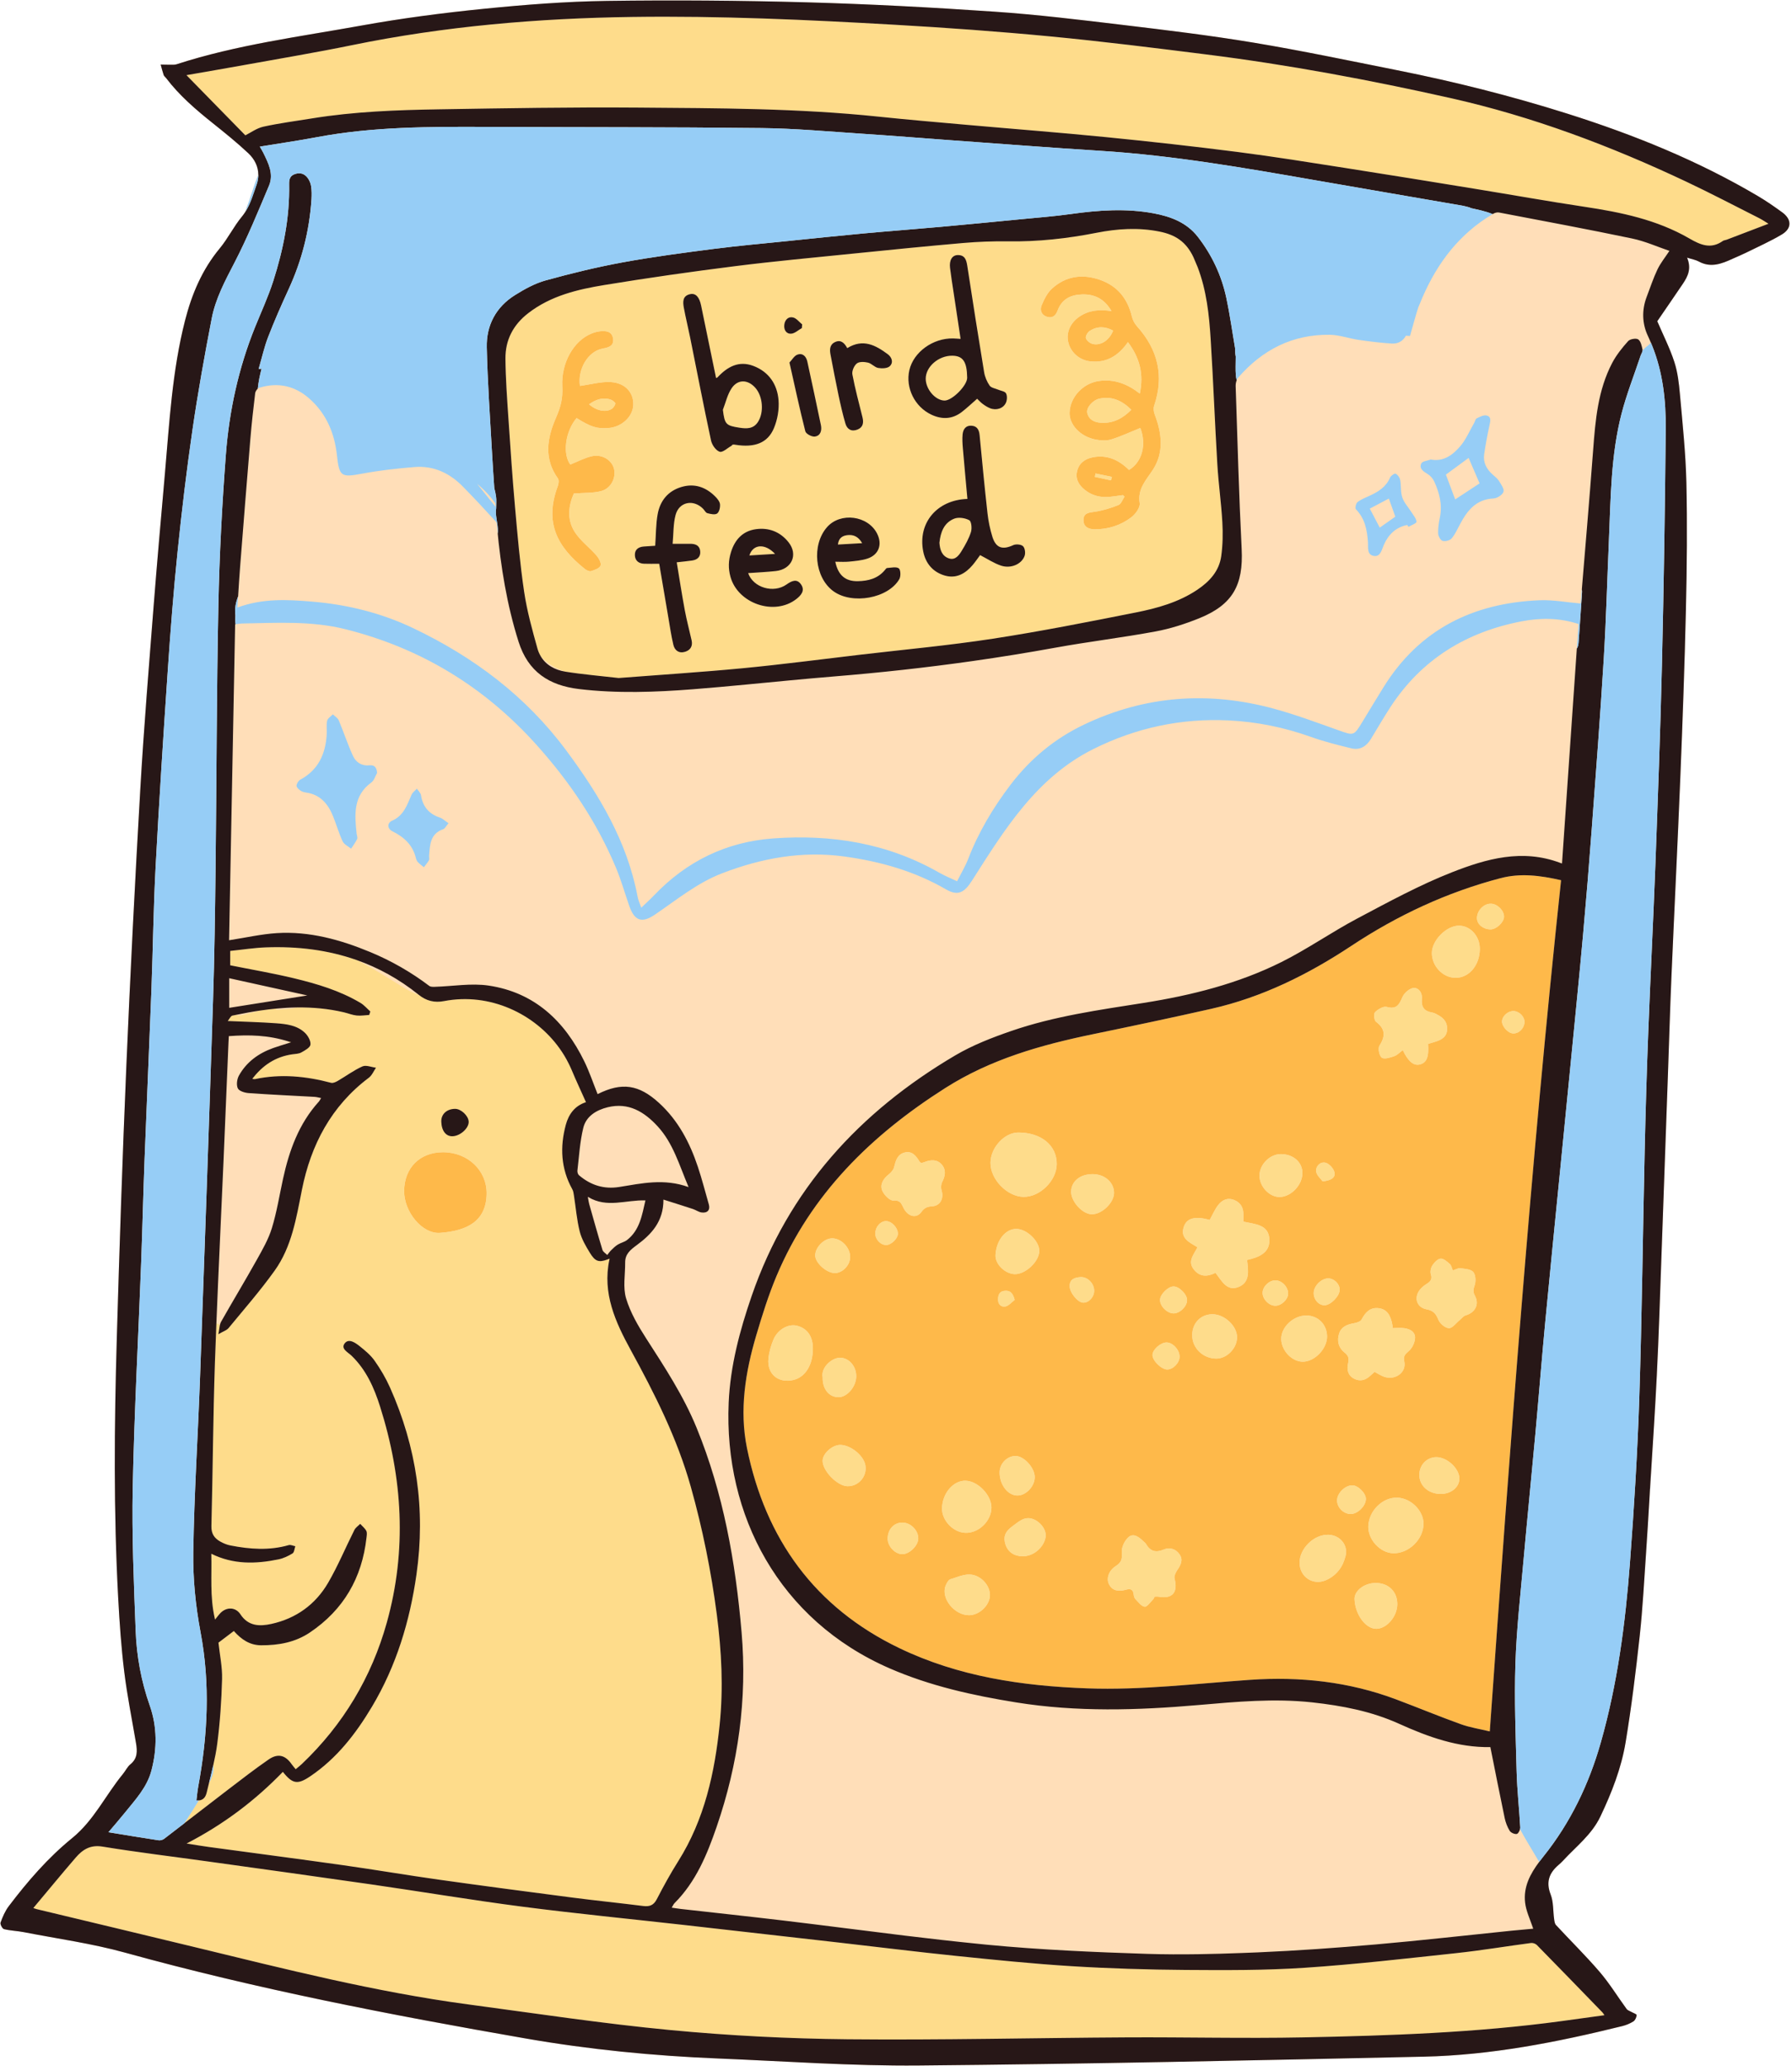 <?xml version="1.0" encoding="UTF-8"?><svg xmlns="http://www.w3.org/2000/svg" xmlns:xlink="http://www.w3.org/1999/xlink" height="459.0" preserveAspectRatio="xMidYMid meet" version="1.0" viewBox="-0.1 -0.1 398.1 459.0" width="398.1" zoomAndPan="magnify"><g id="change1_1"><path d="M395.747,51.983c-2.591,1.547-5.375,2.773-8.086,4.116c-0.924,0.457-1.884,0.839-2.822,1.269 c-2.436,1.117-4.863,2.094-7.538,0.629c-0.681-0.373-1.495-0.504-2.61-0.862c1.024,2.419,0.18,4.156-0.941,5.814 c-1.93,2.855-3.888,5.691-5.678,8.307c1.316,3.076,2.796,5.981,3.791,9.043c0.748,2.301,1.03,4.79,1.245,7.219 c0.576,6.506,1.277,13.019,1.425,19.541c0.212,9.369,0.115,18.75-0.098,28.121c-0.284,12.481-0.742,24.96-1.245,37.435 c-0.595,14.771-1.34,29.536-1.975,44.306c-0.309,7.184-0.517,14.373-0.773,21.559c-0.482,13.567-0.957,27.135-1.451,40.701 c-0.318,8.735-0.586,17.472-1.021,26.202c-0.37,7.438-0.856,14.87-1.323,22.302c-0.09,1.798-0.205,3.595-0.334,5.392 c-0.235,3.892-0.453,7.785-0.726,11.674c-0.434,6.174-0.742,12.364-1.413,18.513c-0.862,7.896-1.834,15.791-3.13,23.625 c-0.955,5.769-3.085,11.224-5.614,16.528c-1.928,4.042-5.405,6.663-8.308,9.819c-0.311,0.338-0.653,0.65-1.001,0.95 c-2.078,1.789-2.817,3.782-1.734,6.553c0.646,1.654,0.514,3.608,0.766,5.422c0.064,0.465,0.121,1.037,0.41,1.349 c3.234,3.493,6.641,6.834,9.735,10.445c2.194,2.561,3.968,5.481,5.967,8.213c0.223,0.305,0.687,0.435,1.042,0.64 c0.416,0.24,1.196,0.498,1.182,0.705c-0.034,0.497-0.32,1.155-0.721,1.41c-0.757,0.483-1.638,0.838-2.515,1.055 c-14.487,3.578-29.117,6.453-44.07,6.781c-37.392,0.82-74.787,1.628-112.186,1.962c-14.882,0.133-29.777-0.957-44.664-1.562 c-14.326-0.582-28.587-1.992-42.704-4.45c-29.908-5.207-59.7-10.969-89.001-19.073c-7.341-2.03-14.956-3.074-22.451-4.538 c-1.454-0.284-2.962-0.316-4.393-0.673c-0.375-0.093-0.897-1.091-0.764-1.46c0.46-1.272,1.018-2.573,1.829-3.643 c4.178-5.51,8.706-10.75,14.075-15.114c4.852-3.943,7.43-9.559,11.272-14.229c0.584-0.71,0.99-1.614,1.682-2.178 c1.589-1.294,1.537-2.912,1.242-4.655c-0.896-5.292-1.965-10.564-2.621-15.886c-0.667-5.411-1.044-10.866-1.338-16.314 c-1.043-19.262-0.876-38.538-0.313-57.807c0.588-20.127,1.256-40.254,2.117-60.371c0.88-20.572,1.922-41.138,3.11-61.694 c0.783-13.545,1.905-27.071,2.958-40.599c0.763-9.8,1.647-19.592,2.503-29.385c0.996-11.393,1.622-22.837,4.469-33.987 c1.495-5.854,3.786-11.296,7.701-16.02c1.826-2.202,3.105-4.856,4.928-7.062c0.245-0.297,0.465-0.604,0.67-0.916 c0.695-1.847,1.346-3.714,1.954-5.602c0.3-0.933,0.655-1.849,1.027-2.769c-0.001-1.801-0.808-3.464-2.225-4.795 c-2.504-2.352-5.191-4.518-7.878-6.664c-3.786-3.022-7.445-6.159-10.392-10.043c-0.174-0.229-0.447-0.416-0.533-0.67 c-0.258-0.761-0.446-1.545-0.662-2.32c0.741,0.014,1.482,0.041,2.223,0.036c0.436-0.003,0.9,0.031,1.303-0.099 c13.387-4.349,27.323-6.12,41.093-8.607c8.981-1.622,18.063-2.802,27.146-3.715c9.093-0.914,18.238-1.627,27.37-1.755 c14.779-0.207,29.572-0.093,44.348,0.313c13.911,0.382,27.819,1.125,41.703,2.074c9.564,0.653,19.099,1.816,28.622,2.955 c9.683,1.158,19.375,2.328,28.991,3.93c10.667,1.777,21.26,4.004,31.868,6.119c12.794,2.55,25.436,5.732,37.873,9.665 c14.749,4.664,29.036,10.441,42.387,18.349c1.826,1.082,3.578,2.302,5.297,3.551C397.959,48.608,398.006,50.634,395.747,51.983z" fill="#FFDEB8"/></g><g id="change2_1"><path d="M333.252,194.971c-11.906,3.119-22.89,8.244-33.132,15.027c-9.608,6.362-19.816,11.432-31.121,13.99 c-8.743,1.978-17.518,3.824-26.296,5.641c-11.532,2.387-22.696,5.525-32.828,11.97c-16.453,10.464-29.826,23.551-37.486,41.783 c-1.784,4.245-3.163,8.678-4.474,13.1c-2.433,8.198-3.791,16.64-2.075,25.077c4.103,20.18,15.06,35.408,33.855,44.447 c13.151,6.326,27.277,8.411,41.703,8.937c12.11,0.442,24.121-1.054,36.165-1.889c11.138-0.772,22.001,0.399,32.494,4.341 c4.805,1.806,9.551,3.775,14.38,5.511c2.065,0.742,4.276,1.077,6.423,1.598c4.484-63.251,9.115-126.189,15.842-189.079 C342.011,194.357,337.675,193.813,333.252,194.971z M305.359,224.752c0.654-0.651,1.877-1.388,2.607-1.181 c2.158,0.612,2.764-0.481,3.461-2.128c0.354-0.836,1.269-1.702,2.123-1.996c1.227-0.423,2.363,0.725,2.226,2.335 c-0.161,1.883,0.555,2.761,2.332,3.047c0.492,0.079,0.958,0.383,1.409,0.633c1.26,0.699,1.969,1.727,1.861,3.227 c-0.104,1.438-1.085,2.078-2.278,2.507c-0.641,0.23-1.306,0.394-1.951,0.585c0.215,2.946-0.327,4.237-1.909,4.596 c-1.314,0.298-2.556-0.755-3.7-3.209c-0.645,0.473-1.213,1.105-1.916,1.353c-0.889,0.312-2.177,0.728-2.758,0.325 c-0.556-0.385-0.891-2.052-0.516-2.647c1.343-2.127,1.345-3.736-0.771-5.333C305.165,226.555,305.024,225.084,305.359,224.752z M300.737,293.827c0.587-0.103,1.397-0.36,1.631-0.799c0.851-1.598,1.905-2.788,3.858-2.528c1.707,0.228,2.591,1.424,2.997,3.72 c0.039,0.223,0.055,0.449,0.084,0.694c0.953,0,1.755-0.081,2.534,0.018c1.296,0.164,2.493,0.818,2.421,2.203 c-0.052,0.995-0.623,2.205-1.367,2.857c-0.818,0.716-1.293,1.115-1.025,2.339c0.529,2.417-2.015,4.274-4.509,3.385 c-0.693-0.247-1.322-0.673-2.081-1.07c-0.282,0.247-0.625,0.53-0.948,0.835c-1.059,1.002-2.259,1.362-3.606,0.68 c-1.421-0.719-1.651-2.081-1.347-3.404c0.253-1.099,0.133-1.694-0.809-2.431c-1.31-1.025-1.705-2.589-1.178-4.205 C297.901,294.56,299.243,294.09,300.737,293.827z M294.366,258.177c0.82,0.206,1.807,1.29,1.989,2.138 c0.269,1.257-0.87,1.823-2.631,2.012c-0.404-0.584-1.349-1.361-1.439-2.226C292.164,258.948,293.225,257.89,294.366,258.177z M294.983,283.875c1.32,0.014,2.543,1.234,2.534,2.529c-0.01,1.395-1.976,3.413-3.349,3.437c-1.331,0.024-2.47-1.281-2.423-2.774 C291.794,285.506,293.465,283.859,294.983,283.875z M284.476,256.263c2.715,0.013,4.736,1.782,4.76,4.166 c0.026,2.664-2.497,5.338-5.062,5.367c-2.287,0.025-4.507-2.355-4.473-4.795C279.734,258.53,282.032,256.251,284.476,256.263z M259.063,298.104c1.377,0.006,2.87,1.629,2.885,3.137c0.013,1.358-1.409,2.86-2.721,2.874c-1.302,0.014-3.339-1.99-3.303-3.25 C255.957,299.677,257.752,298.099,259.063,298.104z M176.191,306.433c-3.349,0.815-5.919-1.283-5.582-4.718 c0.142-1.452,0.556-2.931,1.131-4.276c0.966-2.26,3.317-3.525,5.204-3.05c2.283,0.574,3.529,2.341,3.541,5.019 C180.501,303.059,178.831,305.791,176.191,306.433z M181,278.765c0.02-1.834,2.01-3.812,3.81-3.786 c2.046,0.029,4.001,2.113,3.956,4.217c-0.038,1.767-1.685,3.475-3.375,3.498C183.547,282.72,180.981,280.424,181,278.765z M186.611,301.507c1.967,0.057,3.55,1.959,3.506,4.186c-0.045,2.252-2.026,4.568-3.913,4.574c-2.141,0.007-3.611-1.825-3.546-4.42 C182.224,303.735,184.641,301.45,186.611,301.507z M188.122,330.035c-2.273-0.08-5.524-3.457-5.472-5.684 c0.037-1.616,2.184-3.512,3.949-3.488c2.218,0.029,5.015,2.228,5.504,4.328C192.689,327.703,190.698,330.126,188.122,330.035z M194.348,273.897c0.006-1.431,1.077-2.695,2.327-2.746c1.282-0.052,2.755,1.515,2.689,2.861c-0.053,1.062-1.458,2.411-2.554,2.451 C195.564,276.508,194.343,275.235,194.348,273.897z M200.25,345.139c-1.612-0.078-3.194-1.844-3.153-3.521 c0.049-2.045,1.402-3.494,3.268-3.5c1.829-0.006,3.545,1.709,3.534,3.532C203.888,343.27,201.853,345.216,200.25,345.139z M206.978,267.864c-1.065,0.063-1.725,0.324-2.377,1.241c-1.078,1.517-2.974,1.098-3.967-0.85c-0.501-0.983-0.689-1.783-2.243-1.665 c-0.799,0.06-2.081-1.23-2.486-2.188c-0.57-1.349,0.185-2.632,1.383-3.588c0.516-0.412,1.07-0.998,1.222-1.602 c0.366-1.445,0.721-2.877,2.348-3.293c1.639-0.419,2.53,0.709,3.281,1.947c0.084,0.138,0.243,0.231,0.421,0.393 c0.252-0.079,0.523-0.147,0.782-0.246c1.388-0.536,2.786-0.602,3.799,0.605c0.995,1.186,0.744,2.523,0.058,3.868 c-0.265,0.519-0.29,1.306-0.116,1.878C209.621,266.126,208.78,267.758,206.978,267.864z M219.753,354.876 c-0.422,2.041-2.528,3.807-4.554,3.82c-3.274,0.02-6.327-3.769-5.23-6.544c0.221-0.56,0.62-1.33,1.09-1.463 c1.912-0.54,3.78-1.623,5.902-0.641C218.841,350.916,220.134,353.03,219.753,354.876z M214.362,340.394 c-2.709-0.093-5.232-2.74-5.188-5.443c0.054-3.343,2.538-6.235,5.268-6.134c2.74,0.101,5.714,3.208,5.709,5.966 C220.146,337.764,217.328,340.496,214.362,340.394z M221.055,278.702c0.169-3.322,2.272-5.906,4.732-5.818 c2.306,0.083,5.042,2.78,4.996,4.925c-0.05,2.346-3.103,5.203-5.471,5.121C223.142,282.854,220.954,280.682,221.055,278.702z M223.227,286.625c1.112-0.054,1.699,0.519,2.088,2.029c-0.683,0.512-1.308,1.309-2.063,1.461c-0.828,0.166-1.632-0.361-1.632-1.514 C221.619,287.464,221.98,286.685,223.227,286.625z M225.506,323.327c1.882-0.005,4.272,2.632,4.264,4.706 c-0.007,1.99-1.839,3.99-3.727,4.07c-2.145,0.091-4.044-2.274-4.074-5.074C221.948,325.053,223.593,323.332,225.506,323.327z M232.174,341.402c-0.434,2.308-2.694,4.191-5.041,4.202c-1.902,0.009-3.297-0.928-3.847-2.582c-0.556-1.674-0.128-2.914,1.586-4.13 c1.326-0.941,2.586-2.243,4.477-1.569C231.152,337.967,232.458,339.893,232.174,341.402z M227.258,265.768 c-3.652-0.071-7.366-3.928-7.321-7.602c0.041-3.366,3.116-6.696,6.181-6.695c5.093,0.002,8.57,2.86,8.541,7.021 C234.633,262.17,230.901,265.839,227.258,265.768z M240.512,289.268c-1.233-0.06-3.032-2.312-2.985-3.751 c0.05-1.555,1.242-1.842,2.389-1.924c1.623-0.116,3.092,1.456,3.057,3.072C242.942,288.067,241.751,289.328,240.512,289.268z M242.413,269.629c-2.081-0.051-4.607-2.854-4.558-5.057c0.051-2.287,2.028-3.874,4.808-3.858c2.617,0.015,4.659,1.769,4.728,4.063 C247.459,266.996,244.701,269.685,242.413,269.629z M261.422,348.693c-0.36,0.532-0.73,1.336-0.587,1.885 c0.797,3.056-0.486,4.558-3.555,4.004c-0.273-0.049-0.563-0.007-0.893-0.007c-0.104,0.205-0.162,0.448-0.313,0.596 c-0.616,0.604-1.323,1.703-1.881,1.638c-0.75-0.088-1.422-1.054-2.066-1.704c-0.222-0.223-0.332-0.62-0.369-0.952 c-0.126-1.12-0.591-1.437-1.741-1.115c-1.445,0.405-2.944,0.365-3.747-1.216c-0.645-1.27-0.068-3.048,1.497-4.038 c1.271-0.805,1.468-1.594,1.346-3.064c-0.092-1.102,0.629-2.613,1.491-3.367c1.13-0.988,2.342,0.002,3.292,0.907 c0.208,0.198,0.459,0.376,0.599,0.617c0.956,1.642,2.168,1.988,3.971,1.214c1.297-0.556,2.675-0.121,3.503,1.124 C262.806,346.474,262.172,347.585,261.422,348.693z M260.551,291.653c-1.452-0.056-3.005-1.668-2.942-3.055 c0.055-1.217,1.785-2.915,2.986-2.932c1.277-0.018,3.048,1.776,3.021,3.06C263.585,290.148,261.953,291.707,260.551,291.653z M270.083,301.692c-2.953-0.025-5.332-2.345-5.33-5.198c0.002-2.683,1.875-4.635,4.469-4.656c2.701-0.022,5.532,2.636,5.495,5.161 C274.681,299.435,272.433,301.712,270.083,301.692z M274.925,285.827c-2.53,0.931-3.638-1.472-4.999-3.181 c-1.76,0.858-3.422,0.978-4.786-0.719c-1.51-1.877-0.022-3.312,0.78-4.968c-1.804-1.098-4.047-2.063-2.939-4.783 c0.725-1.781,2.616-2.125,5.664-1.29c0.592-1.074,1.081-2.233,1.81-3.213c0.877-1.179,2.104-1.825,3.629-1.206 c1.449,0.588,2.08,1.73,2.034,3.274c-0.013,0.456-0.002,0.913-0.002,1.526c2.587,0.576,5.65,0.611,5.782,3.959 c0.12,3.034-2.423,3.985-4.957,4.558C277.242,282.216,277.648,284.825,274.925,285.827z M283.186,289.956 c-1.436-0.03-2.861-1.534-2.796-2.95c0.063-1.372,1.498-2.725,2.867-2.702c1.439,0.024,2.823,1.484,2.805,2.961 C286.047,288.562,284.527,289.984,283.186,289.956z M284.531,297.371c-0.047-2.678,2.679-5.248,5.569-5.25 c2.592-0.002,4.55,1.945,4.61,4.584c0.062,2.769-2.754,5.71-5.436,5.678C286.889,302.354,284.575,299.909,284.531,297.371z M298.827,345.515c-0.593,2.446-1.993,4.366-4.371,5.4c-2.866,1.246-5.814-0.708-5.85-3.836c-0.037-3.228,3.284-6.428,6.491-6.254 C297.621,340.962,299.41,343.112,298.827,345.515z M296.934,333.233c-0.021-1.59,1.708-3.35,3.335-3.394 c1.291-0.035,3.083,1.741,3.067,3.039c-0.02,1.572-1.838,3.357-3.397,3.336C298.36,336.191,296.954,334.797,296.934,333.233z M305.721,361.713c-2.389,0.072-4.769-3.117-4.907-6.575c-0.075-1.876,2.202-3.616,4.719-3.606c2.859,0.011,4.803,1.937,4.783,4.737 C310.297,358.949,308.022,361.643,305.721,361.713z M309.39,344.93c-2.892-0.081-5.621-3.057-5.517-6.016 c0.122-3.452,3.219-6.469,6.497-6.328c3.019,0.129,5.79,2.923,5.768,5.813C316.111,341.864,312.844,345.026,309.39,344.93z M319.934,331.759c-2.767-0.023-4.789-1.892-4.722-4.366c0.059-2.158,1.745-3.833,3.832-3.806c2.388,0.031,5.069,2.554,5.062,4.763 C324.101,330.271,322.257,331.778,319.934,331.759z M325.491,292.094c-0.499,0.144-0.881,0.692-1.32,1.049 c-0.794,0.645-1.598,1.799-2.384,1.788c-0.813-0.012-1.984-1.003-2.328-1.841c-0.548-1.332-1.094-2.059-2.633-2.343 c-2.347-0.433-2.925-2.849-1.273-4.606c0.35-0.372,0.756-0.714,1.192-0.979c0.846-0.516,1.402-1.022,1.021-2.198 c-0.186-0.574-0.001-1.447,0.343-1.97c0.43-0.654,1.166-1.456,1.827-1.511c0.653-0.055,1.444,0.664,2.044,1.192 c0.349,0.307,0.442,0.906,0.677,1.435c0.577-0.184,1.141-0.551,1.652-0.487c1.011,0.126,2.344,0.192,2.888,0.837 c0.546,0.646,0.605,2.073,0.303,2.962c-0.303,0.89-0.413,1.437,0.058,2.305C328.6,289.643,327.614,291.48,325.491,292.094z M323.235,217.107c-2.817-0.022-5.263-2.609-5.237-5.541c0.025-2.828,3.276-6.074,6.053-6.042c2.551,0.03,4.634,2.393,4.597,5.216 C328.6,214.357,326.242,217.13,323.235,217.107z M331.007,206.353c-1.641-0.029-2.976-1.132-2.994-2.475 c-0.023-1.699,1.518-3.288,3.136-3.234c1.438,0.048,2.916,1.55,2.876,2.923C333.99,204.803,332.287,206.376,331.007,206.353z M335.987,229.458c-1.131-0.083-2.494-1.642-2.404-2.751c0.097-1.199,1.406-2.295,2.641-2.211c1.273,0.087,2.417,1.311,2.344,2.51 C338.484,228.398,337.27,229.552,335.987,229.458z M108.005,265.103c-0.099,5.941-4.124,8.197-10.346,8.66 c-3.943,0.293-7.992-4.652-7.976-9.261c0.018-5.168,3.485-8.649,8.621-8.653C103.797,255.844,108.092,259.888,108.005,265.103z M135.572,84.769c-2.2-0.121-4.442,0.53-6.832,0.858c-0.552-3.675,1.746-7.683,5.057-8.3c1.274-0.237,2.518-0.555,2.305-2.166 c-0.217-1.648-1.547-1.822-2.899-1.67c-0.619,0.07-1.243,0.241-1.824,0.47c-4.057,1.599-6.83,6.576-6.567,11.737 c0.139,2.723-0.309,4.491-1.429,7.066c-1.964,4.518-2.687,9.026,0.46,13.416c0.267,0.372,0.17,1.174-0.019,1.679 c-3.053,8.139-0.123,13.516,5.961,18.395c0.38,0.305,1.016,0.632,1.403,0.515c0.794-0.239,1.895-0.622,2.127-1.229 c0.215-0.561-0.376-1.636-0.898-2.236c-1.565-1.8-3.584-3.277-4.846-5.251c-1.828-2.858-1.321-5.985-0.191-8.525 c2.326-0.184,4.304-0.064,6.115-0.557c2.155-0.587,3.293-2.96,2.814-4.923c-0.47-1.92-2.62-3.312-4.893-2.814 c-1.632,0.357-3.159,1.197-4.818,1.854c-1.731-2.281-1.165-7.303,1.39-10.323c3.182,1.986,4.515,2.405,7.055,2.218 c2.983-0.22,5.457-2.526,5.546-5.169C140.68,87.126,138.794,84.947,135.572,84.769z M135.669,90.811 c-1.365,0.747-3.422,0.254-4.899-1.106c1.477-1.054,3.023-1.623,4.795-1.039c0.423,0.14,1.081,0.661,1.037,0.894 C136.513,90.029,136.1,90.575,135.669,90.811z M232.47,70.264c1.224,0.395,1.972-0.252,2.378-1.368 c0.938-2.58,2.956-3.538,5.51-3.597c2.805-0.065,4.96,1.079,6.466,3.707c-2.637-0.425-4.991-0.215-7.115,1.22 c-2.014,1.36-2.987,3.542-2.507,5.623c0.542,2.349,2.515,4.088,4.989,4.333c3.579,0.354,6.187-1.279,8.286-4.282 c2.608,3.475,3.56,7.093,2.634,11.428c-2.837-2.214-5.728-3.256-9.061-2.799c-3.515,0.482-6.401,3.543-6.537,6.972 c-0.108,2.735,2.38,5.401,5.846,6.06c1.101,0.209,2.36,0.283,3.402-0.043c2.205-0.689,4.314-1.682,6.464-2.551 c1.412,3.63,0.442,7.553-2.514,9.329c-2.229-2.22-4.861-3.453-8.08-2.808c-1.667,0.334-2.985,1.251-3.433,3.005 c-0.456,1.782,0.349,3.139,1.688,4.217c1.601,1.29,3.469,1.748,5.494,1.562c1-0.092,1.993-0.259,2.989-0.392 c0.116,0.117,0.231,0.235,0.347,0.352c-0.437,0.638-0.739,1.608-1.335,1.849c-1.679,0.677-3.454,1.221-5.24,1.491 c-1.298,0.196-2.536,0.229-2.545,1.853c-0.009,1.535,1.162,2.039,2.476,2.049c3.019,0.024,5.821-0.877,8.187-2.691 c0.913-0.7,1.975-2.171,1.827-3.112c-0.504-3.209,1.418-5.087,2.943-7.436c2.5-3.854,1.981-8.102,0.399-12.262 c-0.219-0.576-0.331-1.344-0.14-1.903c2.274-6.683,0.857-12.525-3.816-17.71c-0.532-0.59-0.942-1.399-1.127-2.174 c-0.956-3.998-3.241-6.811-7.154-8.152c-3.886-1.332-7.547-0.808-10.606,1.995c-1.04,0.953-1.737,2.39-2.292,3.73 C230.873,68.767,231.252,69.87,232.47,70.264z M244.574,93.819c-1.452-0.073-2.78-0.619-3.141-2.198 c-0.265-1.159,1.245-2.858,2.722-3.171c2.793-0.592,5.036,0.46,7.071,2.473C249.328,92.856,247.197,93.95,244.574,93.819z M246.71,106.603c-1.196-0.258-2.393-0.517-3.589-0.775c0.052-0.25,0.105-0.5,0.157-0.751c1.212,0.25,2.425,0.501,3.637,0.751 C246.847,106.087,246.778,106.345,246.71,106.603z M242.676,76.314c-0.607-0.134-1.364-0.741-1.541-1.295 c-0.135-0.425,0.393-1.329,0.872-1.632c1.672-1.058,3.439-1.008,5.178-0.042C246.36,75.436,244.515,76.72,242.676,76.314z" fill="#FEB94A"/></g><g id="change3_1"><path d="M45.834,398.017c-0.206,0.875-0.599,1.708-1.765,1.833c-1.041,1.7-2.116,3.38-3.204,5.052 c3.281-2.529,6.559-5.064,9.85-7.58c2.922-2.234,5.835-4.489,8.86-6.578c2.072-1.43,3.729-0.97,5.135,1.065 c0.252,0.365,0.557,0.693,0.881,1.092c0.522-0.44,0.977-0.783,1.387-1.173c9.172-8.732,15.469-19.266,18.857-31.399 c4.496-16.105,3.52-32.146-1.505-48.007c-1.326-4.186-3.084-8.129-6.306-11.252c-0.815-0.791-2.485-1.555-1.551-2.762 c0.918-1.186,2.381-0.132,3.348,0.639c1.204,0.959,2.438,1.986,3.312,3.229c1.301,1.852,2.473,3.839,3.397,5.905 c5.935,13.28,7.943,27.156,5.893,41.562c-1.478,10.385-4.467,20.286-9.884,29.368c-3.603,6.04-7.837,11.506-13.742,15.484 c-2.781,1.874-3.912,1.693-6.04-0.983c-0.006-0.007-0.011-0.014-0.017-0.021c-0.007,0.007-0.014,0.014-0.021,0.021 c-6.154,6.352-13.115,11.632-21.372,15.899c1.973,0.306,3.471,0.563,4.976,0.767c9.962,1.354,19.933,2.652,29.888,4.058 c7.052,0.996,14.075,2.2,21.128,3.191c9.899,1.391,19.81,2.7,29.724,3.987c5.243,0.681,10.505,1.212,15.75,1.873 c1.425,0.18,2.312-0.176,3.012-1.532c1.475-2.857,3.029-5.685,4.742-8.404c5.855-9.294,8.117-19.669,9.214-30.378 c0.835-8.157,0.426-16.292-0.636-24.427c-1.254-9.614-3.161-19.073-5.784-28.404c-3.019-10.744-7.998-20.602-13.328-30.331 c-3.408-6.221-6.347-12.629-4.749-20.101c0.016-0.074,0.025-0.146,0.042-0.22c-0.194,0.081-0.365,0.141-0.539,0.205 c-1.87,0.686-2.676,0.396-3.816-1.464c-0.92-1.501-1.859-3.094-2.281-4.774c-0.652-2.594-0.862-5.298-1.278-7.953 c-0.076-0.488-0.139-1.017-0.372-1.435c-2.545-4.565-2.766-9.391-1.443-14.304c0.624-2.316,1.979-4.244,4.483-5.033 c-1.135-2.548-2.235-4.89-3.232-7.276c-0.202-0.484-0.437-0.954-0.672-1.424c-0.624-1.09-1.271-2.166-1.945-3.223 c-5.499-7.721-15.511-12.492-25.683-10.533c-2.124,0.409-3.939-0.046-5.588-1.374c-0.028-0.023-0.057-0.043-0.086-0.066 c-1.203-0.313-2.331-0.971-3.439-1.65c-3.413-2.092-6.794-4.291-10.376-6.055c-6.294-2.207-13.011-3.049-20.062-2.79 c-2.666,0.098-5.32,0.522-7.953,0.794v3.188c4.82,0.968,9.519,1.766,14.141,2.879c5.136,1.237,10.214,2.745,14.806,5.479 c0.816,0.486,1.46,1.263,2.183,1.906c-0.083,0.257-0.166,0.514-0.25,0.771c-0.932,0.051-1.878,0.221-2.794,0.122 c-0.96-0.104-1.886-0.49-2.836-0.713c-3.472-0.816-6.931-1.121-10.38-1.08c-0.021,0.006-0.043,0.018-0.063,0.023 c-1.478,0.367-3.049,0.355-4.583,0.498c-0.018-0.087-0.036-0.174-0.055-0.26c-1.089,0.105-2.177,0.236-3.265,0.393 c-1.302,0.301-2.601,0.611-3.886,0.97c-0.681,0.19-1.324,0.193-1.908,0.063c-0.208,0.043-0.415,0.084-0.623,0.129 c-0.391,0.083-0.658,0.746-1.032,1.198c3.858,0.171,7.299,0.251,10.728,0.5c2.292,0.167,4.661,0.443,6.418,2.122 c0.676,0.646,1.325,1.795,1.228,2.625c-0.078,0.663-1.246,1.3-2.045,1.742c-0.572,0.316-1.33,0.314-2.01,0.412 c-3.71,0.538-6.57,2.432-8.87,5.453c0.292,0.026,0.464,0.082,0.618,0.05c5.704-1.206,11.313-0.654,16.891,0.825 c0.435,0.115,1.056-0.179,1.501-0.437c1.828-1.063,3.547-2.354,5.463-3.208c0.801-0.357,1.995,0.168,3.01,0.292 c-0.52,0.749-0.891,1.698-1.583,2.218c-8.352,6.28-12.879,14.913-14.87,24.888c-1.257,6.294-2.251,12.646-6.057,17.965 c-3.167,4.427-6.769,8.547-10.235,12.755c-0.429,0.521-1.213,0.749-2.277,1.373c0.18-0.88,0.225-1.558,0.36-2.109 c-0.259-0.051-0.524-0.164-0.793-0.325c-0.116,2.934-0.232,5.868-0.331,8.803c-0.407,12.076-0.465,24.164-0.779,36.244 c-0.045,1.718,0.665,2.714,1.984,3.453c0.691,0.387,1.462,0.706,2.236,0.857c4.321,0.845,8.644,1.168,12.966-0.079 c0.425-0.123,0.968,0.162,1.457,0.258c-0.196,0.547-0.233,1.352-0.62,1.59c-0.954,0.589-2.031,1.098-3.123,1.321 c-5.022,1.029-10.008,1.19-14.924-1.248c0.142,4.764-0.355,9.427,0.785,14.421c0.016,0.069,0.024,0.136,0.041,0.205 c0.108-0.132,0.198-0.246,0.289-0.359c0.383-0.482,0.64-0.823,0.93-1.116c1.359-1.371,3.366-1.324,4.427,0.301 c1.749,2.678,4.302,2.7,6.883,2.133c5.493-1.208,9.807-4.328,12.612-9.159c2.183-3.759,3.862-7.81,5.819-11.704 c0.269-0.535,0.853-0.912,1.291-1.362c0.466,0.513,1.048,0.965,1.359,1.559c0.212,0.406,0.099,1.016,0.042,1.524 c-1,8.917-5.078,15.995-12.57,21.043c-3.287,2.214-6.956,2.86-10.831,2.849c-2.57-0.008-4.428-1.331-6.073-3.171 c-1.243,0.941-2.381,1.803-3.415,2.586c0.299,2.782,0.878,5.446,0.805,8.093c-0.133,4.806-0.459,9.626-1.076,14.392 c-0.205,1.581-0.523,3.149-0.876,4.711c0.216,1.426-0.296,2.783-0.963,4.041C46.155,396.692,45.99,397.355,45.834,398.017z M100.995,246.214c1.319-0.01,2.957,1.521,3.026,2.829c0.076,1.436-1.841,3.189-3.561,3.257c-1.488,0.059-2.453-1.179-2.524-3.237 C97.878,247.407,99.144,246.228,100.995,246.214z M98.304,255.849c5.493-0.005,9.787,4.039,9.701,9.254 c-0.099,5.941-4.124,8.197-10.346,8.66c-3.943,0.293-7.992-4.652-7.976-9.261C89.701,259.333,93.169,255.853,98.304,255.849z M64.097,231.578c-0.006-0.083-0.007-0.167-0.029-0.245c-0.006-0.023-0.022-0.047-0.029-0.07c0.18,0.057,0.358,0.102,0.54,0.164 C64.408,231.481,64.26,231.527,64.097,231.578z M164.2,94.912c-3.04-0.465-3.309-0.751-3.709-3.985 c0.629-1.611,1.003-3.395,1.949-4.792c1.38-2.04,3.597-1.95,5.239-0.114c1.69,1.889,1.975,5.454,0.627,7.575 C167.296,95.187,165.808,95.158,164.2,94.912z M191.433,120.559c-1.923,0.109-3.6,0.203-5.383,0.304 c0.138-1.388,0.941-1.937,2.026-2.076C189.397,118.617,190.529,118.992,191.433,120.559z M270.333,103.013 c-0.551-9.243-0.899-18.498-1.477-27.739c-0.341-5.462-0.919-10.849-2.894-16.029c-0.13-0.341-0.288-0.679-0.431-1.019 c-0.164-0.39-0.313-0.781-0.494-1.169c-1.625-3.477-4.047-5.005-7.505-5.708c-4.713-0.958-9.402-0.654-14.042,0.261 c-6.515,1.285-13.055,2-19.702,1.902c-3.328-0.049-6.672,0.084-9.989,0.371c-8.054,0.699-16.099,1.509-24.143,2.326 c-8.84,0.898-17.693,1.71-26.507,2.82c-9.673,1.219-19.331,2.597-28.952,4.175c-6.01,0.986-11.946,2.386-16.962,6.27 c-3.344,2.59-5.082,5.954-5.05,10.083c0.035,4.419,0.364,8.838,0.659,13.251c0.44,6.588,0.887,13.176,1.472,19.752 c0.559,6.285,1.097,12.584,2.027,18.82c0.637,4.271,1.807,8.478,2.973,12.648c0.17,0.608,0.419,1.143,0.709,1.637 c1.344,1.536,3.166,2.685,5.467,3.429c0.008,0.001,0.015,0.004,0.023,0.005c3.9,0.624,7.849,0.948,11.821,1.407 c9.244-0.716,18.477-1.3,27.681-2.182c8.625-0.827,17.22-1.963,25.827-2.974c9.86-1.158,19.76-2.06,29.567-3.565 c10.648-1.634,21.231-3.731,31.8-5.833c4.777-0.95,9.498-2.253,13.653-5.035c2.747-1.84,4.875-4.156,5.336-7.489 c0.344-2.485,0.389-5.047,0.245-7.556C271.199,111.579,270.589,107.307,270.333,103.013z M185.402,75.89 c1.255-0.592,2.06,0.126,2.717,1.341c3.515-2.181,6.31-0.638,8.99,1.342c0.944,0.697,1.31,1.872,0.45,2.678 c-0.533,0.5-1.741,0.536-2.574,0.384c-0.795-0.144-1.451-0.99-2.251-1.181c-0.797-0.19-1.942-0.256-2.487,0.182 c-0.613,0.491-1.129,1.682-0.987,2.436c0.603,3.198,1.456,6.349,2.239,9.512c0.295,1.19,0.16,2.218-1.085,2.727 c-1.324,0.541-2.321-0.03-2.697-1.308c-0.613-2.085-1.093-4.213-1.544-6.341c-0.631-2.973-1.191-5.962-1.767-8.947 C184.191,77.59,184.177,76.467,185.402,75.89z M174.137,72.028c0.138-1.106,0.894-1.878,1.979-1.6 c0.742,0.191,1.327,0.996,1.982,1.526c-0.021,0.274-0.042,0.548-0.063,0.822c-0.788,0.441-1.555,1.192-2.37,1.248 C174.544,74.101,174,73.133,174.137,72.028z M135.043,94.986c-2.54,0.187-3.873-0.232-7.055-2.218 c-2.555,3.021-3.121,8.042-1.39,10.323c1.659-0.658,3.186-1.497,4.818-1.854c2.272-0.498,4.423,0.894,4.893,2.814 c0.48,1.963-0.659,4.336-2.814,4.923c-1.811,0.493-3.789,0.372-6.115,0.557c-1.129,2.539-1.637,5.667,0.191,8.525 c1.263,1.974,3.281,3.452,4.846,5.251c0.522,0.6,1.112,1.674,0.898,2.236c-0.232,0.607-1.333,0.989-2.127,1.229 c-0.387,0.117-1.023-0.21-1.403-0.515c-6.083-4.88-9.014-10.256-5.961-18.395c0.189-0.504,0.286-1.307,0.019-1.679 c-3.147-4.39-2.424-8.898-0.46-13.416c1.119-2.575,1.567-4.343,1.429-7.066c-0.263-5.16,2.51-10.138,6.567-11.737 c0.581-0.229,1.205-0.401,1.824-0.47c1.353-0.152,2.682,0.022,2.899,1.67c0.213,1.611-1.031,1.929-2.305,2.166 c-3.311,0.616-5.609,4.625-5.057,8.3c2.389-0.328,4.632-0.98,6.832-0.858c3.221,0.178,5.107,2.357,5.017,5.047 C140.5,92.46,138.026,94.766,135.043,94.986z M159.208,113.974c-0.486,0.338-1.467,0.108-2.177-0.079 c-0.372-0.098-0.617-0.648-0.939-0.975c-2.138-2.172-5.325-1.565-6.11,1.368c-0.535,2-0.451,4.166-0.657,6.411 c1.513,0,2.695,0.008,3.876-0.002c1.154-0.01,2.113,0.329,2.25,1.618c0.132,1.239-0.594,1.925-1.786,2.096 c-1.076,0.155-2.159,0.255-3.428,0.401c0.593,3.559,1.135,7.109,1.791,10.638c0.417,2.242,1.013,4.45,1.511,6.677 c0.283,1.268-0.23,2.179-1.438,2.555c-1.362,0.423-2.311-0.277-2.614-1.546c-0.479-2.008-0.77-4.06-1.12-6.097 c-0.68-3.954-1.345-7.911-2.023-11.905c-1.304,0-2.335,0.032-3.363-0.008c-1.198-0.047-2.002-0.679-2.044-1.894 c-0.043-1.254,0.782-1.836,1.969-1.931c0.9-0.073,1.802-0.12,2.547-0.169c0.175-2.463,0.143-4.775,0.545-7.008 c0.534-2.959,2.272-5.143,5.253-6.039c2.924-0.879,5.446,0.002,7.548,2.119c0.469,0.473,0.995,1.111,1.05,1.714 C159.915,112.606,159.69,113.639,159.208,113.974z M159.783,100.25c-0.836-0.264-1.713-1.514-1.92-2.478 c-1.639-7.636-3.116-15.307-4.659-22.964c-0.442-2.194-0.986-4.369-1.39-6.57c-0.235-1.28-0.303-2.639,1.423-3.002 c1.232-0.259,2.038,0.673,2.419,2.54c1.087,5.329,2.197,10.652,3.324,16.103c0.221-0.108,0.286-0.121,0.322-0.16 c2.186-2.346,4.722-3.774,7.981-2.529c3.46,1.322,5.306,4.117,5.576,7.65c0.155,2.029-0.238,4.276-1.023,6.16 c-1.382,3.317-4.303,4.387-8.559,3.7c-0.337-0.054-0.669-0.134-0.831,0.197C161.544,99.396,160.461,100.464,159.783,100.25z M176.804,132.974c-4.87,3.788-12.952,1.014-14.619-4.91c-0.538-1.913-0.464-3.69,0.108-5.524c0.858-2.747,2.577-4.661,5.481-5.082 c2.927-0.424,5.486,0.579,7.326,2.919c2.159,2.745,0.685,5.982-2.849,6.371c-1.985,0.219-3.985,0.303-6.145,0.46 c1.141,3.262,5.658,4.547,8.518,2.53c1.164-0.821,2.327-1.368,3.258,0.019C178.778,131.093,177.856,132.155,176.804,132.974z M178.804,95.712c-1.255-4.931-2.317-9.911-3.526-15.278c0.561-0.583,1.054-1.505,1.781-1.76c1.158-0.406,1.939,0.377,2.194,1.559 c1.016,4.701,2.043,9.399,3.014,14.109c0.241,1.169-0.07,2.381-1.379,2.536C180.223,96.958,178.947,96.271,178.804,95.712z M199.69,128.544c-2.491,4.303-10.491,5.71-14.65,2.685c-4.157-3.023-4.881-10.26-1.424-14.218 c2.978-3.409,9.131-2.607,11.153,1.454c1.193,2.395,0.345,4.704-2.201,5.53c-1.29,0.418-2.694,0.525-4.058,0.666 c-0.955,0.099-1.928,0.019-3.045,0.019c0.626,3.003,2.247,4.372,4.989,4.322c2.305-0.043,4.452-0.573,6.02-2.468 c0.146-0.176,0.322-0.449,0.496-0.459c0.889-0.051,1.996-0.342,2.6,0.072C199.986,126.434,200.048,127.925,199.69,128.544z M201.919,82.116c0.922-4.009,5.254-7.145,9.727-7.036c0.499,0.012,0.997,0.058,1.652,0.097c-0.541-3.589-1.064-7.034-1.58-10.48 c-0.264-1.761-0.549-3.519-0.763-5.286c-0.206-1.703,0.468-2.828,1.702-2.851c1.579-0.029,1.925,1.05,2.128,2.374 c1.21,7.888,2.444,15.773,3.744,23.647c0.172,1.041,0.623,2.114,1.223,2.978c0.349,0.502,1.253,0.62,1.909,0.904 c0.598,0.259,1.481,0.357,1.727,0.805c0.295,0.539,0.255,1.464-0.005,2.064c-0.56,1.296-2.134,1.8-3.524,1.256 c-0.578-0.226-1.12-0.577-1.624-0.945c-0.46-0.336-0.846-0.773-1.263-1.164c-1.129,0.981-2.206,2.008-3.376,2.916 c-2.117,1.643-4.423,1.735-6.805,0.607C203.087,90.246,201.018,86.036,201.919,82.116z M227.53,123.348 c-0.624,1.844-3.017,2.919-5.207,2.211c-1.587-0.513-3.024-1.493-4.69-2.348c-0.457,0.615-1,1.425-1.624,2.168 c-1.625,1.934-3.652,3.111-6.212,2.373c-2.636-0.76-4.275-2.692-4.802-5.365c-1.247-6.33,3.07-11.447,9.82-11.658 c-0.34-3.755-0.694-7.504-1.01-11.257c-0.086-1.027-0.159-2.074-0.056-3.094c0.112-1.121,0.694-2.006,1.997-1.913 c1.27,0.091,1.672,0.966,1.784,2.136c0.553,5.775,1.103,11.551,1.748,17.317c0.197,1.759,0.561,3.526,1.086,5.215 c0.783,2.516,2.245,2.96,4.634,1.858c0.594-0.274,1.721-0.176,2.163,0.23C227.594,121.618,227.743,122.72,227.53,123.348z M256.027,104.235c-1.524,2.35-3.447,4.228-2.943,7.436c0.148,0.941-0.914,2.412-1.827,3.112c-2.366,1.815-5.168,2.716-8.187,2.691 c-1.314-0.011-2.485-0.515-2.476-2.049c0.009-1.624,1.247-1.657,2.545-1.853c1.786-0.27,3.561-0.814,5.24-1.491 c0.597-0.24,0.899-1.211,1.335-1.849c-0.115-0.117-0.231-0.235-0.347-0.352c-0.996,0.133-1.989,0.3-2.989,0.392 c-2.025,0.186-3.893-0.272-5.494-1.562c-1.339-1.078-2.144-2.435-1.688-4.217c0.448-1.754,1.767-2.671,3.433-3.005 c3.219-0.645,5.851,0.588,8.08,2.808c2.956-1.776,3.927-5.699,2.514-9.329c-2.149,0.869-4.259,1.862-6.464,2.551 c-1.042,0.326-2.302,0.252-3.402,0.043c-3.466-0.659-5.954-3.325-5.846-6.06c0.136-3.429,3.023-6.49,6.537-6.972 c3.333-0.457,6.223,0.586,9.061,2.799c0.926-4.336-0.026-7.953-2.634-11.428c-2.099,3.003-4.707,4.635-8.286,4.282 c-2.474-0.244-4.447-1.984-4.989-4.333c-0.48-2.081,0.493-4.262,2.507-5.623c2.124-1.435,4.478-1.645,7.115-1.22 c-1.506-2.628-3.661-3.772-6.466-3.707c-2.555,0.059-4.572,1.017-5.51,3.597c-0.406,1.116-1.154,1.764-2.378,1.368 c-1.218-0.394-1.597-1.497-1.18-2.506c0.555-1.34,1.252-2.776,2.292-3.73c3.058-2.803,6.72-3.328,10.606-1.995 c3.913,1.342,6.198,4.155,7.154,8.152c0.185,0.775,0.595,1.584,1.127,2.174c4.674,5.185,6.091,11.027,3.816,17.71 c-0.19,0.559-0.079,1.327,0.14,1.903C258.008,96.133,258.528,100.381,256.027,104.235z M172.083,122.939 c-2.069,0.126-3.864,0.235-5.708,0.347C167.183,120.769,169.816,120.537,172.083,122.939z M205.553,84.061 c-0.027-2.677,2.846-5.182,5.9-5.144c2.38,0.029,3.257,1.325,3.308,4.885c0.025,1.726-3.356,5.122-5.052,5.076 C207.681,88.822,205.576,86.382,205.553,84.061z M243.278,105.078c1.212,0.25,2.425,0.501,3.637,0.751 c-0.068,0.258-0.137,0.517-0.205,0.775c-1.196-0.258-2.393-0.517-3.589-0.775C243.173,105.578,243.226,105.328,243.278,105.078z M251.226,90.923c-1.898,1.933-4.029,3.027-6.652,2.896c-1.452-0.073-2.78-0.619-3.141-2.198c-0.265-1.159,1.245-2.858,2.722-3.171 C246.949,87.858,249.191,88.91,251.226,90.923z M247.186,73.345c-0.826,2.091-2.671,3.374-4.51,2.969 c-0.607-0.134-1.364-0.741-1.541-1.295c-0.135-0.425,0.393-1.329,0.872-1.632C243.68,72.329,245.447,72.379,247.186,73.345z M215.603,118.073c-0.451,1.449-1.228,2.821-2.024,4.131c-0.617,1.015-1.428,2.19-2.84,1.744c-1.545-0.488-2.039-1.885-2.142-3.488 c0.243-2.262,0.973-4.432,3.295-5.347c0.954-0.376,2.405-0.154,3.335,0.346C215.707,115.717,215.852,117.273,215.603,118.073z M136.602,89.561c-0.089,0.468-0.502,1.014-0.933,1.25c-1.365,0.747-3.422,0.254-4.899-1.106c1.477-1.054,3.023-1.623,4.795-1.039 C135.989,88.806,136.646,89.328,136.602,89.561z M355.884,446.917c0.112,0.116,0.191,0.263,0.451,0.627 c-3.26,0.45-6.355,0.881-9.451,1.302c-19.075,2.594-38.281,3.242-57.488,3.626c-13.055,0.261-26.122-0.073-39.182-0.001 c-20.656,0.113-41.315,0.625-61.967,0.421c-13.151-0.13-26.335-0.803-39.427-2.047c-15.021-1.426-29.963-3.701-44.927-5.7 c-20.576-2.749-40.665-7.855-60.797-12.739c-11.657-2.828-23.326-5.605-34.988-8.408c-0.271-0.065-0.531-0.17-0.804-0.259 c3.188-3.804,6.253-7.529,9.399-11.184c1.538-1.787,3.238-2.908,5.964-2.462c7.825,1.278,15.703,2.224,23.558,3.32 c12.07,1.683,24.143,3.345,36.204,5.086c11.208,1.618,22.38,3.497,33.609,4.95c11.914,1.541,23.877,2.708,35.817,4.053 c11.541,1.3,23.08,2.615,34.619,3.931c8.622,0.983,17.234,2.058,25.865,2.944c8.516,0.874,17.039,1.749,25.581,2.276 c8.434,0.521,16.893,0.777,25.343,0.838c8.799,0.064,17.624,0.106,26.396-0.476c11.29-0.749,22.546-2.056,33.801-3.264 c5.538-0.594,11.04-1.52,16.565-2.247c0.413-0.054,1.006,0.155,1.299,0.454C346.198,436.925,351.038,441.923,355.884,446.917z M392.774,49.603c-3.21,1.225-6.263,2.392-9.318,3.554c-0.268,0.102-0.592,0.109-0.815,0.267c-2.66,1.882-4.941,0.899-7.472-0.566 c-7.172-4.151-15.141-5.802-23.245-7.019c-8.099-1.215-16.162-2.664-24.246-3.98c-9.606-1.564-19.213-3.13-28.829-4.632 c-7.987-1.248-15.972-2.54-23.989-3.565c-9.735-1.245-19.494-2.332-29.261-3.301c-10.345-1.027-20.714-1.822-31.07-2.742 c-6.509-0.578-13.021-1.132-19.52-1.813c-17.751-1.86-35.575-1.864-53.384-2.004c-14.721-0.116-29.446,0.14-44.167,0.383 c-9.422,0.155-18.846,0.491-28.177,2.006c-3.624,0.589-7.275,1.061-10.856,1.847c-1.492,0.328-2.835,1.337-4.02,1.924 c-4.279-4.371-8.649-8.837-13.083-13.367c4.252-0.744,8.576-1.478,12.891-2.259c7.971-1.444,15.965-2.778,23.899-4.405 c20.529-4.209,41.283-5.971,62.207-6.267c19.461-0.275,38.883,0.619,58.295,1.731c11.539,0.661,23.075,1.491,34.579,2.591 c11.612,1.11,23.195,2.562,34.771,4.018c18.215,2.29,36.247,5.66,54.154,9.677c18.198,4.082,35.546,10.618,52.376,18.566 c5.451,2.574,10.793,5.379,16.177,8.095C391.373,48.696,392.025,49.15,392.774,49.603z M276.119,269.742 c-0.013,0.456-0.002,0.913-0.002,1.526c2.587,0.576,5.65,0.611,5.782,3.959c0.12,3.034-2.423,3.985-4.957,4.558 c0.3,2.432,0.706,5.04-2.017,6.043c-2.53,0.931-3.638-1.472-4.999-3.181c-1.76,0.858-3.422,0.978-4.786-0.719 c-1.51-1.877-0.022-3.312,0.78-4.968c-1.804-1.098-4.047-2.063-2.939-4.783c0.725-1.781,2.616-2.125,5.664-1.29 c0.592-1.074,1.081-2.233,1.81-3.213c0.877-1.179,2.104-1.825,3.629-1.206C275.534,267.056,276.165,268.198,276.119,269.742z M306.225,290.501c1.707,0.228,2.591,1.424,2.997,3.72c0.039,0.223,0.055,0.449,0.084,0.694c0.953,0,1.755-0.081,2.534,0.018 c1.296,0.164,2.493,0.818,2.421,2.203c-0.052,0.995-0.623,2.205-1.367,2.857c-0.818,0.716-1.293,1.115-1.025,2.339 c0.529,2.417-2.015,4.274-4.509,3.385c-0.693-0.247-1.322-0.673-2.081-1.07c-0.282,0.247-0.625,0.53-0.948,0.835 c-1.059,1.002-2.259,1.362-3.606,0.68c-1.421-0.719-1.651-2.081-1.347-3.404c0.253-1.099,0.133-1.694-0.809-2.431 c-1.31-1.025-1.705-2.589-1.178-4.205c0.51-1.563,1.852-2.034,3.345-2.296c0.587-0.103,1.397-0.36,1.631-0.799 C303.218,291.43,304.273,290.241,306.225,290.501z M315.775,221.781c-0.161,1.883,0.555,2.761,2.332,3.047 c0.492,0.079,0.958,0.383,1.409,0.633c1.26,0.699,1.969,1.727,1.861,3.227c-0.104,1.438-1.085,2.078-2.278,2.507 c-0.641,0.23-1.306,0.394-1.951,0.585c0.215,2.946-0.327,4.237-1.909,4.596c-1.314,0.298-2.556-0.755-3.7-3.209 c-0.645,0.473-1.213,1.105-1.916,1.353c-0.889,0.312-2.177,0.728-2.758,0.325c-0.556-0.385-0.891-2.052-0.516-2.647 c1.343-2.127,1.345-3.736-0.771-5.333c-0.413-0.311-0.553-1.782-0.219-2.114c0.654-0.651,1.877-1.388,2.607-1.181 c2.158,0.612,2.764-0.481,3.461-2.128c0.354-0.836,1.269-1.702,2.123-1.996C314.776,219.024,315.912,220.172,315.775,221.781z M227.258,265.768c-3.652-0.071-7.366-3.928-7.321-7.602c0.041-3.366,3.116-6.696,6.181-6.695c5.093,0.002,8.57,2.86,8.541,7.021 C234.633,262.17,230.901,265.839,227.258,265.768z M261.422,348.693c-0.36,0.532-0.73,1.336-0.587,1.885 c0.797,3.056-0.486,4.558-3.555,4.004c-0.273-0.049-0.563-0.007-0.893-0.007c-0.104,0.205-0.162,0.448-0.313,0.596 c-0.616,0.604-1.323,1.703-1.881,1.638c-0.75-0.088-1.422-1.054-2.066-1.704c-0.222-0.223-0.332-0.62-0.369-0.952 c-0.126-1.12-0.591-1.437-1.741-1.115c-1.445,0.405-2.944,0.365-3.747-1.216c-0.645-1.27-0.068-3.048,1.497-4.038 c1.271-0.805,1.468-1.594,1.346-3.064c-0.092-1.102,0.629-2.613,1.491-3.367c1.13-0.988,2.342,0.002,3.292,0.907 c0.208,0.198,0.459,0.376,0.599,0.617c0.956,1.642,2.168,1.988,3.971,1.214c1.297-0.556,2.675-0.121,3.503,1.124 C262.806,346.474,262.172,347.585,261.422,348.693z M324.171,293.143c-0.794,0.645-1.598,1.799-2.384,1.788 c-0.813-0.012-1.984-1.003-2.328-1.841c-0.548-1.332-1.094-2.059-2.633-2.343c-2.347-0.433-2.925-2.849-1.273-4.606 c0.35-0.372,0.756-0.714,1.192-0.979c0.846-0.516,1.402-1.022,1.021-2.198c-0.186-0.574-0.001-1.447,0.343-1.97 c0.43-0.654,1.166-1.456,1.827-1.511c0.653-0.055,1.444,0.664,2.044,1.192c0.349,0.307,0.442,0.906,0.677,1.435 c0.577-0.184,1.141-0.551,1.652-0.487c1.011,0.126,2.344,0.192,2.888,0.837c0.546,0.646,0.605,2.073,0.303,2.962 c-0.303,0.89-0.413,1.437,0.058,2.305c1.041,1.917,0.056,3.753-2.067,4.367C324.992,292.238,324.611,292.786,324.171,293.143z M200.634,268.256c-0.501-0.983-0.689-1.783-2.243-1.665c-0.799,0.06-2.081-1.23-2.486-2.188c-0.57-1.349,0.185-2.632,1.383-3.588 c0.516-0.412,1.07-0.998,1.222-1.602c0.366-1.445,0.721-2.877,2.348-3.293c1.639-0.419,2.53,0.709,3.281,1.947 c0.084,0.138,0.243,0.231,0.421,0.393c0.252-0.079,0.523-0.147,0.782-0.246c1.388-0.536,2.786-0.602,3.799,0.605 c0.995,1.186,0.744,2.523,0.058,3.868c-0.265,0.519-0.29,1.306-0.116,1.878c0.537,1.761-0.305,3.393-2.107,3.5 c-1.065,0.063-1.725,0.324-2.377,1.241C203.523,270.622,201.627,270.204,200.634,268.256z M309.39,344.93 c-2.892-0.081-5.621-3.057-5.517-6.016c0.122-3.452,3.219-6.469,6.497-6.328c3.019,0.129,5.79,2.923,5.768,5.813 C316.111,341.864,312.844,345.026,309.39,344.93z M220.151,334.783c-0.005,2.981-2.823,5.713-5.789,5.611 c-2.709-0.093-5.232-2.74-5.188-5.443c0.054-3.343,2.538-6.235,5.268-6.134C217.182,328.918,220.156,332.025,220.151,334.783z M176.944,294.388c2.283,0.574,3.529,2.341,3.541,5.019c0.016,3.651-1.653,6.383-4.294,7.026c-3.349,0.815-5.919-1.283-5.582-4.718 c0.142-1.452,0.556-2.931,1.131-4.276C172.706,295.178,175.056,293.913,176.944,294.388z M328.648,210.74 c-0.048,3.616-2.406,6.39-5.413,6.367c-2.817-0.022-5.263-2.609-5.237-5.541c0.025-2.828,3.276-6.074,6.053-6.042 C326.602,205.554,328.685,207.918,328.648,210.74z M295.098,340.825c2.523,0.137,4.312,2.288,3.729,4.69 c-0.593,2.446-1.993,4.366-4.371,5.4c-2.866,1.246-5.814-0.708-5.85-3.836C288.57,343.85,291.891,340.651,295.098,340.825z M290.099,292.12c2.592-0.002,4.55,1.945,4.61,4.584c0.062,2.769-2.754,5.71-5.436,5.678c-2.384-0.029-4.698-2.474-4.742-5.012 C284.484,294.693,287.21,292.123,290.099,292.12z M274.716,296.999c-0.036,2.437-2.283,4.714-4.634,4.694 c-2.953-0.025-5.332-2.345-5.33-5.198c0.002-2.683,1.875-4.635,4.469-4.656C271.923,291.816,274.753,294.474,274.716,296.999z M300.814,355.138c-0.075-1.876,2.202-3.616,4.719-3.606c2.859,0.011,4.803,1.937,4.783,4.737c-0.019,2.68-2.294,5.374-4.595,5.443 C303.332,361.785,300.952,358.596,300.814,355.138z M221.055,278.702c0.169-3.322,2.272-5.906,4.732-5.818 c2.306,0.083,5.042,2.78,4.996,4.925c-0.05,2.346-3.103,5.203-5.471,5.121C223.142,282.854,220.954,280.682,221.055,278.702z M219.753,354.876c-0.422,2.041-2.528,3.807-4.554,3.82c-3.274,0.02-6.327-3.769-5.23-6.544c0.221-0.56,0.62-1.33,1.09-1.463 c1.912-0.54,3.78-1.623,5.902-0.641C218.841,350.916,220.134,353.03,219.753,354.876z M289.236,260.429 c0.026,2.664-2.497,5.338-5.062,5.367c-2.287,0.025-4.507-2.355-4.473-4.795c0.034-2.47,2.332-4.749,4.776-4.737 C287.191,256.276,289.212,258.045,289.236,260.429z M242.413,269.629c-2.081-0.051-4.607-2.854-4.558-5.057 c0.051-2.287,2.028-3.874,4.808-3.858c2.617,0.015,4.659,1.769,4.728,4.063C247.459,266.996,244.701,269.685,242.413,269.629z M182.65,324.351c0.037-1.616,2.184-3.512,3.949-3.488c2.218,0.029,5.015,2.228,5.504,4.328c0.586,2.513-1.405,4.936-3.981,4.845 C185.85,329.955,182.599,326.578,182.65,324.351z M223.286,343.022c-0.556-1.674-0.128-2.914,1.586-4.13 c1.326-0.941,2.586-2.243,4.477-1.569c1.803,0.643,3.109,2.57,2.825,4.079c-0.434,2.308-2.694,4.191-5.041,4.202 C225.23,345.612,223.835,344.676,223.286,343.022z M315.213,327.393c0.059-2.158,1.745-3.833,3.832-3.806 c2.388,0.031,5.069,2.554,5.062,4.763c-0.006,1.922-1.85,3.428-4.173,3.409C317.167,331.736,315.145,329.867,315.213,327.393z M221.969,327.028c-0.021-1.975,1.623-3.696,3.537-3.701c1.882-0.005,4.272,2.632,4.264,4.706c-0.007,1.99-1.839,3.99-3.727,4.07 C223.899,332.193,221.999,329.828,221.969,327.028z M182.658,305.847c-0.434-2.112,1.983-4.397,3.952-4.34 c1.967,0.057,3.55,1.959,3.506,4.186c-0.045,2.252-2.026,4.568-3.913,4.574C184.064,310.274,182.593,308.442,182.658,305.847z M185.39,282.694c-1.843,0.026-4.409-2.27-4.39-3.929c0.02-1.834,2.01-3.812,3.81-3.786c2.046,0.029,4.001,2.113,3.956,4.217 C188.728,280.963,187.08,282.67,185.39,282.694z M197.096,341.618c0.049-2.045,1.402-3.494,3.268-3.5 c1.829-0.006,3.545,1.709,3.534,3.532c-0.01,1.62-2.045,3.566-3.648,3.489C198.638,345.061,197.056,343.295,197.096,341.618z M299.938,336.213c-1.578-0.022-2.984-1.416-3.004-2.98c-0.021-1.59,1.708-3.35,3.335-3.394c1.291-0.035,3.083,1.741,3.067,3.039 C303.316,334.449,301.497,336.234,299.938,336.213z M260.551,291.653c-1.452-0.056-3.005-1.668-2.942-3.055 c0.055-1.217,1.785-2.915,2.986-2.932c1.277-0.018,3.048,1.776,3.021,3.06C263.585,290.148,261.953,291.707,260.551,291.653z M255.923,300.866c0.034-1.189,1.829-2.767,3.14-2.761c1.377,0.006,2.87,1.629,2.885,3.137c0.013,1.358-1.409,2.86-2.721,2.874 C257.924,304.129,255.887,302.125,255.923,300.866z M334.026,203.567c-0.035,1.236-1.739,2.809-3.018,2.786 c-1.641-0.029-2.976-1.132-2.994-2.475c-0.023-1.699,1.518-3.288,3.136-3.234C332.587,200.692,334.065,202.194,334.026,203.567z M291.745,287.067c0.049-1.561,1.72-3.208,3.238-3.192c1.32,0.014,2.543,1.234,2.534,2.529c-0.01,1.395-1.976,3.413-3.349,3.437 C292.838,289.865,291.698,288.56,291.745,287.067z M286.062,287.265c-0.016,1.297-1.535,2.719-2.876,2.691 c-1.436-0.03-2.861-1.534-2.796-2.95c0.063-1.372,1.498-2.725,2.867-2.702C284.697,284.328,286.08,285.788,286.062,287.265z M242.973,286.665c-0.031,1.402-1.222,2.663-2.461,2.603c-1.233-0.06-3.032-2.312-2.985-3.751c0.05-1.555,1.242-1.842,2.389-1.924 C241.539,283.477,243.009,285.048,242.973,286.665z M196.81,276.462c-1.246,0.046-2.467-1.227-2.462-2.565 c0.006-1.431,1.077-2.695,2.327-2.746c1.282-0.052,2.755,1.515,2.689,2.861C199.311,275.073,197.906,276.422,196.81,276.462z M333.583,226.706c0.097-1.199,1.406-2.295,2.641-2.211c1.273,0.087,2.417,1.311,2.344,2.51c-0.084,1.393-1.298,2.547-2.581,2.453 C334.856,229.375,333.493,227.815,333.583,226.706z M293.723,262.327c-0.404-0.584-1.349-1.361-1.439-2.226 c-0.12-1.152,0.941-2.21,2.082-1.924c0.82,0.206,1.807,1.29,1.989,2.138C296.623,261.572,295.485,262.138,293.723,262.327z M221.619,288.601c0-1.137,0.361-1.916,1.608-1.976c1.112-0.054,1.699,0.519,2.088,2.029c-0.683,0.512-1.308,1.309-2.063,1.461 C222.423,290.281,221.619,289.754,221.619,288.601z" fill="#FEDC8B"/></g><g id="change4_1"><path d="M52.24,138.558C52.24,138.558,52.24,138.558,52.24,138.558c0.026-0.003,0.047-0.006,0.072-0.009 C52.286,138.552,52.267,138.555,52.24,138.558z M52.312,138.549c0.406-0.048,0.732-0.095,1.013-0.123 C53.041,138.454,52.72,138.5,52.312,138.549z M395.747,51.983c-2.591,1.547-5.375,2.773-8.086,4.116 c-0.924,0.457-1.884,0.839-2.822,1.269c-2.436,1.117-4.863,2.094-7.538,0.629c-0.681-0.373-1.495-0.504-2.61-0.862 c1.024,2.419,0.18,4.156-0.941,5.814c-1.93,2.855-3.888,5.691-5.678,8.307c1.316,3.076,2.796,5.981,3.791,9.043 c0.748,2.301,1.03,4.79,1.245,7.219c0.576,6.506,1.277,13.019,1.425,19.541c0.212,9.369,0.115,18.75-0.098,28.121 c-0.284,12.481-0.742,24.96-1.245,37.435c-0.595,14.771-1.34,29.536-1.975,44.306c-0.309,7.184-0.517,14.373-0.773,21.559 c-0.482,13.567-0.957,27.135-1.451,40.701c-0.318,8.735-0.586,17.472-1.021,26.202c-0.37,7.438-0.856,14.87-1.323,22.302 c-0.102,1.621-0.204,3.243-0.303,4.864c-0.011,0.176-0.021,0.352-0.031,0.527c-0.235,3.892-0.453,7.785-0.726,11.674 c-0.434,6.174-0.742,12.364-1.413,18.513c-0.862,7.896-1.834,15.791-3.13,23.625c-0.955,5.769-3.085,11.224-5.614,16.528 c-1.928,4.042-5.405,6.663-8.308,9.819c-0.311,0.338-0.653,0.65-1.001,0.95c-2.078,1.789-2.817,3.782-1.734,6.553 c0.646,1.654,0.514,3.608,0.766,5.422c0.064,0.465,0.121,1.037,0.41,1.349c3.234,3.493,6.641,6.834,9.735,10.445 c2.194,2.561,3.968,5.481,5.967,8.213c0.223,0.305,0.687,0.435,1.042,0.64c0.416,0.24,1.196,0.498,1.182,0.705 c-0.034,0.497-0.32,1.155-0.721,1.41c-0.757,0.483-1.638,0.838-2.515,1.055c-14.487,3.578-29.117,6.453-44.07,6.781 c-37.392,0.82-74.787,1.628-112.186,1.962c-14.882,0.133-29.777-0.957-44.664-1.562c-14.326-0.582-28.587-1.992-42.704-4.45 c-29.908-5.207-59.7-10.969-89.001-19.073c-7.341-2.03-14.956-3.074-22.451-4.538c-1.454-0.284-2.962-0.316-4.393-0.673 c-0.375-0.093-0.897-1.091-0.764-1.46c0.46-1.272,1.018-2.573,1.829-3.643c4.178-5.51,8.706-10.75,14.075-15.114 c4.852-3.943,7.43-9.559,11.272-14.229c0.584-0.71,0.99-1.614,1.682-2.178c1.589-1.294,1.537-2.912,1.242-4.655 c-0.896-5.292-1.965-10.564-2.621-15.886c-0.667-5.411-1.044-10.866-1.338-16.314c-1.043-19.262-0.876-38.538-0.313-57.807 c0.588-20.127,1.256-40.254,2.117-60.371c0.88-20.572,1.922-41.138,3.11-61.694c0.783-13.545,1.905-27.071,2.958-40.599 c0.763-9.8,1.647-19.592,2.503-29.385c0.996-11.393,1.622-22.837,4.469-33.987c1.495-5.854,3.786-11.296,7.701-16.02 c1.826-2.202,3.105-4.856,4.928-7.062c0.245-0.297,0.465-0.604,0.67-0.916c1.27-1.926,1.856-4.109,2.609-6.219 c0.262-0.732,0.372-1.452,0.372-2.153c-0.001-1.801-0.808-3.464-2.225-4.795c-2.504-2.352-5.191-4.518-7.878-6.664 c-3.786-3.022-7.445-6.159-10.392-10.043c-0.174-0.229-0.447-0.416-0.533-0.67c-0.258-0.761-0.446-1.545-0.662-2.32 c0.741,0.014,1.482,0.041,2.223,0.036c0.436-0.003,0.9,0.031,1.303-0.099c13.387-4.349,27.323-6.12,41.093-8.607 c8.981-1.622,18.063-2.802,27.146-3.715c9.093-0.914,18.238-1.627,27.37-1.755c14.779-0.207,29.572-0.093,44.348,0.313 c13.911,0.382,27.819,1.125,41.703,2.074c9.564,0.653,19.099,1.816,28.622,2.955c9.683,1.158,19.375,2.328,28.991,3.93 c10.667,1.777,21.26,4.004,31.868,6.119c12.794,2.55,25.436,5.732,37.873,9.665c14.749,4.664,29.036,10.441,42.387,18.349 c1.826,1.082,3.578,2.302,5.297,3.551C397.959,48.608,398.006,50.634,395.747,51.983z M341.324,431.96 c-0.293-0.299-0.886-0.508-1.299-0.454c-5.525,0.727-11.027,1.653-16.565,2.247c-11.256,1.208-22.511,2.515-33.801,3.264 c-8.772,0.581-17.597,0.54-26.396,0.476c-8.45-0.061-16.909-0.317-25.343-0.838c-8.542-0.528-17.065-1.403-25.581-2.276 c-8.631-0.886-17.243-1.961-25.865-2.944c-11.539-1.316-23.078-2.631-34.619-3.931c-11.94-1.345-23.903-2.512-35.817-4.053 c-11.228-1.453-22.401-3.332-33.609-4.95c-12.062-1.741-24.135-3.403-36.204-5.086c-7.855-1.096-15.734-2.041-23.558-3.32 c-2.727-0.445-4.426,0.675-5.964,2.462c-3.146,3.655-6.211,7.38-9.399,11.184c0.273,0.089,0.534,0.194,0.804,0.259 c11.663,2.803,23.332,5.58,34.988,8.408c20.133,4.884,40.221,9.99,60.797,12.739c14.964,1.999,29.906,4.273,44.927,5.7 c13.092,1.243,26.276,1.916,39.427,2.047c20.652,0.205,41.311-0.308,61.967-0.421c13.061-0.071,26.127,0.263,39.182,0.001 c19.207-0.384,38.413-1.032,57.488-3.626c3.096-0.421,6.192-0.853,9.451-1.302c-0.26-0.364-0.339-0.512-0.451-0.627 C351.038,441.923,346.198,436.925,341.324,431.96z M370.769,55.629c-2.553-0.864-5.358-2.134-8.3-2.75 c-9.824-2.058-19.696-3.887-29.555-5.774c-0.397-0.076-0.914,0.058-1.273,0.268c-0.05,0.029-0.096,0.061-0.146,0.09 c-1.62-0.676-3.344-0.997-5.049-1.382l0.09-0.056c-0.645-0.165-1.167-0.336-1.703-0.429c-10.904-1.889-21.812-3.753-32.714-5.654 c-15.835-2.761-31.664-5.528-47.743-6.538c-11.065-0.695-22.119-1.551-33.177-2.347c-6.582-0.474-13.159-1.015-19.743-1.446 c-7.452-0.487-14.906-1.178-22.365-1.263c-20.369-0.231-40.741-0.177-61.111-0.26c-12.601-0.051-25.194-0.063-37.654,2.279 c-4.148,0.78-8.33,1.384-12.709,2.103c0.364,0.638,0.573,0.965,0.743,1.311c1.145,2.33,2.403,4.745,1.3,7.36 c-2.427,5.755-4.794,11.561-7.664,17.097c-2.077,4.007-4.205,7.968-5.06,12.387c-1.592,8.229-3.076,16.487-4.282,24.781 c-1.307,8.984-2.379,18.009-3.304,27.041c-0.897,8.75-1.578,17.525-2.174,26.301c-0.99,14.571-1.931,29.146-2.707,43.73 c-0.483,9.075-0.584,18.17-0.928,27.253c-0.475,12.533-1.04,25.063-1.522,37.596c-0.296,7.704-0.471,15.413-0.763,23.117 c-0.629,16.614-1.529,33.223-1.868,49.843c-0.216,10.63,0.244,21.281,0.654,31.912c0.217,5.642,1.23,11.174,3.136,16.58 c1.644,4.663,1.641,9.57,0.364,14.418c-0.991,3.764-3.593,6.498-5.93,9.402c-1.13,1.404-2.319,2.759-3.622,4.304 c3.907,0.636,7.517,1.24,11.135,1.789c0.391,0.059,0.918-0.083,1.235-0.325c1.505-1.15,3.004-2.309,4.505-3.465 c3.281-2.529,6.559-5.064,9.85-7.58c2.922-2.234,5.835-4.489,8.86-6.578c2.072-1.43,3.729-0.97,5.135,1.065 c0.252,0.365,0.557,0.693,0.881,1.092c0.522-0.44,0.977-0.783,1.387-1.173c9.172-8.732,15.469-19.266,18.857-31.399 c4.496-16.105,3.52-32.146-1.505-48.007c-1.326-4.186-3.084-8.129-6.306-11.252c-0.815-0.791-2.485-1.555-1.551-2.762 c0.918-1.186,2.381-0.132,3.348,0.639c1.204,0.959,2.438,1.986,3.312,3.229c1.301,1.852,2.473,3.839,3.397,5.905 c5.935,13.28,7.943,27.156,5.893,41.562c-1.478,10.385-4.467,20.286-9.884,29.368c-3.603,6.04-7.837,11.506-13.742,15.484 c-2.781,1.874-3.912,1.693-6.04-0.983c-0.006-0.007-0.011-0.014-0.017-0.021c-0.007,0.007-0.014,0.014-0.021,0.021 c-6.154,6.352-13.115,11.632-21.372,15.899c1.973,0.306,3.471,0.563,4.976,0.767c9.962,1.354,19.933,2.652,29.888,4.058 c7.052,0.996,14.075,2.2,21.128,3.191c9.899,1.391,19.81,2.7,29.724,3.987c5.243,0.681,10.505,1.212,15.75,1.873 c1.425,0.18,2.312-0.176,3.012-1.532c1.475-2.857,3.029-5.685,4.742-8.404c5.855-9.294,8.117-19.669,9.214-30.378 c0.835-8.157,0.426-16.292-0.636-24.427c-1.254-9.614-3.161-19.073-5.784-28.404c-3.019-10.744-7.998-20.602-13.328-30.331 c-3.408-6.221-6.347-12.629-4.749-20.101c0.016-0.074,0.025-0.146,0.042-0.22c-0.194,0.081-0.365,0.141-0.539,0.205 c-1.87,0.686-2.676,0.396-3.816-1.464c-0.92-1.501-1.859-3.094-2.281-4.774c-0.652-2.594-0.862-5.298-1.278-7.953 c-0.076-0.488-0.139-1.017-0.372-1.435c-2.545-4.565-2.766-9.391-1.443-14.304c0.624-2.316,1.979-4.244,4.483-5.033 c-1.135-2.548-2.235-4.89-3.232-7.276c-0.202-0.484-0.437-0.954-0.672-1.424c-0.561-1.122-1.214-2.197-1.945-3.223 c-5.499-7.721-15.511-12.492-25.683-10.533c-2.124,0.409-3.939-0.046-5.588-1.374c-0.028-0.023-0.057-0.043-0.086-0.066 c-4.324-3.467-8.943-5.996-13.815-7.705c-6.294-2.207-13.011-3.049-20.062-2.79c-2.666,0.098-5.32,0.522-7.953,0.794v3.188 c4.82,0.968,9.519,1.766,14.141,2.879c5.136,1.237,10.214,2.745,14.806,5.479c0.816,0.486,1.46,1.263,2.183,1.906 c-0.083,0.257-0.166,0.514-0.25,0.771c-0.932,0.051-1.878,0.221-2.794,0.122c-0.96-0.104-1.886-0.49-2.836-0.713 c-3.472-0.816-6.931-1.121-10.38-1.08c-1.569,0.019-3.136,0.11-4.7,0.26c-1.089,0.105-2.177,0.236-3.265,0.393 c-1.934,0.279-3.865,0.632-5.794,1.033c-0.208,0.043-0.415,0.084-0.623,0.129c-0.391,0.083-0.658,0.746-1.032,1.198 c3.858,0.171,7.299,0.251,10.728,0.5c2.292,0.167,4.661,0.443,6.418,2.122c0.676,0.646,1.325,1.795,1.228,2.625 c-0.078,0.663-1.246,1.3-2.045,1.742c-0.572,0.316-1.33,0.314-2.01,0.412c-3.71,0.538-6.57,2.432-8.87,5.453 c0.292,0.026,0.464,0.082,0.618,0.05c5.704-1.206,11.313-0.654,16.891,0.825c0.435,0.115,1.056-0.179,1.501-0.437 c1.828-1.063,3.547-2.354,5.463-3.208c0.801-0.357,1.995,0.168,3.01,0.292c-0.52,0.749-0.891,1.698-1.583,2.218 c-8.352,6.28-12.879,14.913-14.87,24.888c-1.257,6.294-2.251,12.646-6.057,17.965c-3.167,4.427-6.769,8.547-10.235,12.755 c-0.429,0.521-1.213,0.749-2.277,1.373c0.18-0.88,0.225-1.558,0.36-2.109c0.057-0.232,0.125-0.447,0.232-0.636 c2.603-4.596,5.339-9.117,7.916-13.727c1.28-2.289,2.625-4.62,3.385-7.103c1.089-3.556,1.674-7.268,2.468-10.914 c1.374-6.31,3.516-12.262,7.944-17.158c0.179-0.197,0.294-0.452,0.522-0.812c-0.586-0.11-1.015-0.24-1.45-0.264 c-4.88-0.275-9.764-0.49-14.639-0.837c-0.859-0.061-2.116-0.44-2.409-1.049c-0.362-0.751-0.196-2.054,0.242-2.841 c1.687-3.03,4.366-4.96,7.604-6.12c1.041-0.373,2.123-0.692,3.514-1.129c0.162-0.051,0.311-0.097,0.482-0.151 c-0.181-0.062-0.359-0.107-0.54-0.164c-4.56-1.449-8.828-1.529-13.303-1.198c-0.031,0.58-0.057,0.977-0.074,1.373 c-0.369,8.794-0.727,17.588-1.106,26.382c-0.517,12.008-1.107,24.014-1.582,36.024c-0.116,2.934-0.232,5.868-0.331,8.803 c-0.407,12.076-0.465,24.164-0.779,36.244c-0.045,1.718,0.665,2.714,1.984,3.453c0.691,0.387,1.462,0.706,2.236,0.857 c4.321,0.845,8.644,1.168,12.966-0.079c0.425-0.123,0.968,0.162,1.457,0.258c-0.196,0.547-0.233,1.352-0.62,1.59 c-0.954,0.589-2.031,1.098-3.123,1.321c-5.022,1.029-10.008,1.19-14.924-1.248c0.142,4.764-0.355,9.427,0.785,14.421 c0.016,0.069,0.024,0.136,0.041,0.205c0.108-0.132,0.198-0.246,0.289-0.359c0.383-0.482,0.64-0.823,0.93-1.116 c1.359-1.371,3.366-1.324,4.427,0.301c1.749,2.678,4.302,2.7,6.883,2.133c5.493-1.208,9.807-4.328,12.612-9.159 c2.183-3.759,3.862-7.81,5.819-11.704c0.269-0.535,0.853-0.912,1.291-1.362c0.466,0.513,1.048,0.965,1.359,1.559 c0.212,0.406,0.099,1.016,0.042,1.524c-1,8.917-5.078,15.995-12.57,21.043c-3.287,2.214-6.956,2.86-10.831,2.849 c-2.57-0.008-4.428-1.331-6.073-3.171c-1.243,0.941-2.381,1.803-3.415,2.586c0.299,2.782,0.878,5.446,0.805,8.093 c-0.133,4.806-0.459,9.626-1.076,14.392c-0.205,1.581-0.523,3.149-0.876,4.711c-0.305,1.35-0.631,2.696-0.963,4.041 c-0.164,0.663-0.328,1.325-0.485,1.988c-0.206,0.875-0.599,1.708-1.765,1.833c-0.163,0.017-0.34,0.022-0.535,0.01 c0.14-1.092,0.219-2.098,0.402-3.085c2.113-11.414,2.693-22.796,0.514-34.328c-1.101-5.826-1.703-11.853-1.613-17.775 c0.198-12.992,1.043-25.972,1.511-38.961c1.004-27.852,1.976-55.706,2.878-83.562c0.317-9.776,0.448-19.559,0.562-29.34 c0.227-19.505,0.233-39.014,0.628-58.516c0.224-11.095,0.818-22.194,1.649-33.261c0.734-9.771,2.803-19.32,6.495-28.459 c1.376-3.406,2.928-6.758,4.046-10.248c2.234-6.98,3.665-14.129,3.526-21.516c-0.02-1.048,0.153-1.892,1.365-2.269 c1.18-0.367,2.068-0.004,2.735,0.87c0.398,0.521,0.683,1.21,0.779,1.859c0.142,0.958,0.143,1.953,0.08,2.924 c-0.453,6.957-2.148,13.595-5.067,19.937c-1.609,3.496-3.163,7.024-4.552,10.611c-0.871,2.25-1.391,4.636-2.113,7.114 c0.249-0.016,0.458-0.026,0.649-0.035c-0.003,0-0.004,0-0.007,0c-0.387,1.452-0.685,2.928-0.84,4.423l0,0 c-0.285,0.256-0.535,0.678-0.574,1.001c-0.411,3.367-0.784,6.74-1.066,10.12c-0.787,9.458-1.534,18.92-2.276,28.382 c-0.17,2.164-0.303,4.333-0.447,6.619c-0.493,1.298-0.811,2.677-0.609,4.22c0,0.489-0.062,1.128,0.011,1.751 c0.009,0.079,0.028,0.144,0.039,0.221c-0.038,0.004-0.064,0.008-0.103,0.013c-0.45,23.463-0.899,46.832-1.347,70.192 c3.795-0.586,7.18-1.37,10.601-1.584c7.261-0.453,14.129,1.463,20.766,4.213c4.681,1.94,9.058,4.452,13.111,7.518 c0.293,0.222,0.815,0.209,1.228,0.197c4.002-0.115,8.094-0.853,11.988-0.268c10.141,1.523,16.845,7.85,21.224,16.831 c1.144,2.347,1.978,4.846,2.952,7.276c5.395-2.705,9.161-2.14,13.643,1.953c4.261,3.891,6.831,8.806,8.624,14.174 c0.92,2.755,1.642,5.576,2.443,8.37c0.35,1.219-0.291,1.981-1.629,1.788c-0.655-0.094-1.249-0.55-1.897-0.764 c-2.128-0.701-4.268-1.365-6.558-2.093c0.021,4.905-2.709,7.734-5.887,10.083c-1.459,1.079-2.632,1.997-2.616,3.906 c0.022,2.665-0.529,5.501,0.205,7.953c0.943,3.152,2.689,6.141,4.492,8.941c4.109,6.383,8.273,12.725,11.162,19.779 c5.963,14.557,8.662,29.852,10.003,45.426c1.275,14.816-0.721,29.255-5.555,43.282c-2.119,6.147-4.595,12.168-9.333,16.906 c-0.25,0.25-0.389,0.61-0.634,1.006c0.786,0.114,1.409,0.221,2.037,0.292c7.538,0.851,15.081,1.657,22.614,2.553 c9.025,1.074,18.038,2.264,27.06,3.36c5.416,0.658,10.835,1.277,16.262,1.82c0.731,0.073,1.462,0.152,2.194,0.222 c11.779,1.128,23.632,1.64,35.464,2.022c3.794,0.123,7.594,0.128,11.396,0.071c3.184-0.047,6.367-0.143,9.548-0.263 c1.186-0.045,2.373-0.086,3.559-0.137c8.781-0.376,17.558-1.006,26.315-1.77c10.068-0.878,20.112-2.027,30.167-3.052 c1.361-0.139,2.707-0.255,3.994-0.371c0.256-0.023,0.526-0.047,0.775-0.069c-0.049-0.152-0.102-0.302-0.154-0.452 c-0.632-1.832-1.433-3.542-1.644-5.321c-0.416-3.517,1.143-6.409,3.125-9.063c0.301-0.403,0.612-0.801,0.927-1.195 c6.052-7.554,10.145-16.118,12.768-25.349c3.707-13.047,5.46-26.458,6.473-39.944c0.917-12.211,1.68-24.444,2.077-36.682 c0.593-18.229,0.778-36.471,1.19-54.706c0.2-8.858,0.462-17.716,0.804-26.57c0.473-12.244,1.106-24.481,1.564-36.725 c0.559-14.949,1.12-29.9,1.472-44.854c0.41-17.427,0.679-34.858,0.837-52.288c0.058-6.354-0.63-12.607-3.045-18.562 c-0.081-0.201-0.175-0.399-0.26-0.599c-0.206-0.482-0.398-0.966-0.628-1.444c-1.309-2.721-1.426-5.787-0.296-8.741 c0.78-2.04,1.46-4.128,2.398-6.093C368.795,58.322,369.826,57.065,370.769,55.629z M130.486,265.754 c0.024,0.125,0.042,0.231,0.062,0.341c0.098,0.555,0.154,0.94,0.255,1.3c0.961,3.39,1.909,6.784,2.936,10.154 c0.135,0.443,0.695,0.756,1.059,1.13c0.295-0.363,0.559-0.758,0.892-1.082c0.459-0.447,0.929-0.908,1.469-1.24 c0.648-0.398,1.465-0.553,2.052-1.013c2.805-2.198,3.311-5.479,4.072-8.787c-4.267-0.164-8.522,1.764-12.677-0.736 C130.566,265.797,130.526,265.779,130.486,265.754z M137.485,263.566c4.963-0.796,9.939-1.942,15.385,0.028 c-2.098-4.965-3.434-9.75-6.852-13.473c-2.989-3.255-6.484-5.399-11.125-4.26c-2.493,0.611-4.766,1.982-5.403,4.543 c-0.769,3.09-0.933,6.333-1.315,9.515c-0.04,0.336,0.104,0.835,0.347,1.042C131.11,263.167,134.047,264.118,137.485,263.566z M50.82,223.776c5.32-0.844,10.65-1.69,16.522-2.621c0.276-0.044,0.547-0.087,0.826-0.131c-0.328-0.072-0.643-0.142-0.969-0.214 c-5.629-1.242-10.934-2.413-16.379-3.614V223.776z M392.774,49.603c-0.749-0.452-1.401-0.907-2.104-1.261 c-5.383-2.716-10.726-5.521-16.177-8.095c-16.83-7.948-34.178-14.484-52.376-18.566c-17.908-4.017-35.939-7.387-54.154-9.677 c-11.576-1.456-23.158-2.908-34.771-4.018c-11.504-1.1-23.041-1.93-34.579-2.591c-19.413-1.112-38.834-2.006-58.295-1.731 C119.393,3.959,98.64,5.721,78.111,9.93c-7.934,1.627-15.928,2.96-23.899,4.405c-4.315,0.782-8.638,1.516-12.891,2.259 c4.434,4.53,8.805,8.996,13.083,13.367c1.185-0.587,2.527-1.596,4.02-1.924c3.581-0.786,7.232-1.258,10.856-1.847 c9.332-1.515,18.756-1.851,28.177-2.006c14.721-0.242,29.446-0.498,44.167-0.383c17.809,0.14,35.633,0.145,53.384,2.004 c6.499,0.681,13.011,1.235,19.52,1.813c10.356,0.92,20.725,1.715,31.07,2.742c9.767,0.969,19.525,2.056,29.261,3.301 c8.017,1.025,16.002,2.318,23.989,3.565c9.616,1.502,19.222,3.068,28.829,4.632c8.084,1.316,16.147,2.764,24.246,3.98 c8.105,1.216,16.074,2.867,23.245,7.019c2.53,1.465,4.811,2.448,7.472,0.566c0.223-0.158,0.547-0.165,0.815-0.267 C386.51,51.995,389.563,50.828,392.774,49.603z M100.459,252.3c1.72-0.068,3.637-1.821,3.561-3.257 c-0.069-1.309-1.706-2.839-3.026-2.829c-1.851,0.014-3.117,1.193-3.06,2.85C98.006,251.121,98.972,252.359,100.459,252.3z M182.269,94.342c-0.971-4.71-1.998-9.408-3.014-14.109c-0.256-1.182-1.037-1.965-2.194-1.559c-0.727,0.255-1.221,1.177-1.781,1.76 c1.209,5.367,2.271,10.347,3.526,15.278c0.142,0.559,1.419,1.245,2.086,1.166C182.198,96.723,182.51,95.511,182.269,94.342z M162.447,98.897c-0.903,0.499-1.986,1.567-2.664,1.353c-0.836-0.264-1.713-1.514-1.92-2.478 c-1.639-7.636-3.116-15.307-4.659-22.964c-0.442-2.194-0.986-4.369-1.39-6.57c-0.235-1.28-0.303-2.639,1.423-3.002 c1.232-0.259,2.038,0.673,2.419,2.54c1.087,5.329,2.197,10.652,3.324,16.103c0.221-0.108,0.286-0.121,0.322-0.16 c2.186-2.346,4.722-3.774,7.981-2.529c3.46,1.322,5.306,4.117,5.576,7.65c0.155,2.029-0.238,4.276-1.023,6.16 c-1.382,3.317-4.303,4.387-8.559,3.7C162.941,98.646,162.609,98.566,162.447,98.897z M164.2,94.912 c1.608,0.246,3.095,0.274,4.106-1.316c1.348-2.121,1.063-5.687-0.627-7.575c-1.642-1.835-3.859-1.926-5.239,0.114 c-0.945,1.397-1.319,3.181-1.949,4.792C160.891,94.162,161.16,94.447,164.2,94.912z M175.666,74.024 c0.815-0.056,1.582-0.807,2.37-1.248c0.021-0.274,0.042-0.548,0.063-0.822c-0.655-0.53-1.24-1.335-1.982-1.526 c-1.085-0.278-1.841,0.494-1.979,1.6C174,73.133,174.544,74.101,175.666,74.024z M177.882,129.758 c0.896,1.336-0.026,2.398-1.079,3.217c-4.87,3.788-12.952,1.014-14.619-4.91c-0.538-1.913-0.464-3.69,0.108-5.524 c0.858-2.747,2.577-4.661,5.481-5.082c2.927-0.424,5.486,0.579,7.326,2.919c2.159,2.745,0.685,5.982-2.849,6.371 c-1.985,0.219-3.985,0.303-6.145,0.46c1.141,3.262,5.658,4.547,8.518,2.53C175.789,128.917,176.952,128.37,177.882,129.758z M166.375,123.286c1.844-0.112,3.639-0.221,5.708-0.347C169.816,120.537,167.183,120.769,166.375,123.286z M158.801,110.203 c-2.102-2.117-4.624-2.998-7.548-2.119c-2.981,0.896-4.719,3.08-5.253,6.039c-0.403,2.233-0.371,4.545-0.545,7.008 c-0.745,0.049-1.647,0.096-2.547,0.169c-1.188,0.096-2.013,0.678-1.969,1.931c0.042,1.215,0.846,1.847,2.044,1.894 c1.028,0.04,2.059,0.008,3.363,0.008c0.678,3.994,1.343,7.951,2.023,11.905c0.35,2.037,0.642,4.09,1.12,6.097 c0.302,1.269,1.251,1.969,2.614,1.546c1.209-0.375,1.722-1.287,1.438-2.555c-0.498-2.227-1.094-4.435-1.511-6.677 c-0.656-3.529-1.198-7.079-1.791-10.638c1.269-0.146,2.353-0.247,3.428-0.401c1.192-0.171,1.918-0.857,1.786-2.096 c-0.137-1.289-1.097-1.628-2.25-1.618c-1.181,0.01-2.363,0.002-3.876,0.002c0.207-2.245,0.122-4.411,0.657-6.411 c0.784-2.933,3.972-3.541,6.11-1.368c0.322,0.327,0.566,0.877,0.939,0.975c0.71,0.187,1.691,0.417,2.177,0.079 c0.481-0.335,0.707-1.367,0.643-2.057C159.796,111.314,159.27,110.676,158.801,110.203z M186.174,87.662 c0.451,2.128,0.931,4.256,1.544,6.341c0.376,1.278,1.373,1.849,2.697,1.308c1.245-0.509,1.379-1.537,1.085-2.727 c-0.784-3.163-1.636-6.314-2.239-9.512c-0.142-0.754,0.374-1.945,0.987-2.436c0.546-0.437,1.69-0.372,2.487-0.182 c0.8,0.191,1.457,1.036,2.251,1.181c0.833,0.151,2.041,0.115,2.574-0.384c0.86-0.806,0.494-1.981-0.45-2.678 c-2.681-1.979-5.475-3.523-8.99-1.342c-0.657-1.216-1.462-1.933-2.717-1.341c-1.225,0.577-1.211,1.7-0.994,2.826 C184.983,81.7,185.543,84.689,186.174,87.662z M201.919,82.116c0.922-4.009,5.254-7.145,9.727-7.036 c0.499,0.012,0.997,0.058,1.652,0.097c-0.541-3.589-1.064-7.034-1.58-10.48c-0.264-1.761-0.549-3.519-0.763-5.286 c-0.206-1.703,0.468-2.828,1.702-2.851c1.579-0.029,1.925,1.05,2.128,2.374c1.21,7.888,2.444,15.773,3.744,23.647 c0.172,1.041,0.623,2.114,1.223,2.978c0.349,0.502,1.253,0.62,1.909,0.904c0.598,0.259,1.481,0.357,1.727,0.805 c0.295,0.539,0.255,1.464-0.005,2.064c-0.56,1.296-2.134,1.8-3.524,1.256c-0.578-0.226-1.12-0.577-1.624-0.945 c-0.46-0.336-0.846-0.773-1.263-1.164c-1.129,0.981-2.206,2.008-3.376,2.916c-2.117,1.643-4.423,1.735-6.805,0.607 C203.087,90.246,201.018,86.036,201.919,82.116z M205.553,84.061c0.023,2.322,2.128,4.762,4.155,4.817 c1.697,0.046,5.077-3.35,5.052-5.076c-0.051-3.56-0.929-4.856-3.308-4.885C208.399,78.879,205.526,81.384,205.553,84.061z M224.999,120.992c0.594-0.274,1.721-0.176,2.163,0.23c0.432,0.396,0.581,1.499,0.368,2.127c-0.624,1.844-3.017,2.919-5.207,2.211 c-1.587-0.513-3.024-1.493-4.69-2.348c-0.457,0.615-1,1.425-1.624,2.168c-1.625,1.934-3.652,3.111-6.212,2.373 c-2.636-0.76-4.275-2.692-4.802-5.365c-1.247-6.33,3.07-11.447,9.82-11.658c-0.34-3.755-0.694-7.504-1.01-11.257 c-0.086-1.027-0.159-2.074-0.056-3.094c0.112-1.121,0.694-2.006,1.997-1.913c1.27,0.091,1.672,0.966,1.784,2.136 c0.553,5.775,1.103,11.551,1.748,17.317c0.197,1.759,0.561,3.526,1.086,5.215C221.148,121.65,222.61,122.094,224.999,120.992z M215.226,115.458c-0.929-0.5-2.381-0.722-3.335-0.346c-2.322,0.916-3.052,3.085-3.295,5.347c0.103,1.604,0.597,3,2.142,3.488 c1.412,0.446,2.224-0.729,2.84-1.744c0.796-1.31,1.573-2.682,2.024-4.131C215.852,117.273,215.707,115.717,215.226,115.458z M185.04,131.229c-4.157-3.023-4.881-10.26-1.424-14.218c2.978-3.409,9.131-2.607,11.153,1.454c1.193,2.395,0.345,4.704-2.201,5.53 c-1.29,0.418-2.694,0.525-4.058,0.666c-0.955,0.099-1.928,0.019-3.045,0.019c0.626,3.003,2.247,4.372,4.989,4.322 c2.305-0.043,4.452-0.573,6.02-2.468c0.146-0.176,0.322-0.449,0.496-0.459c0.889-0.051,1.996-0.342,2.6,0.072 c0.417,0.286,0.479,1.778,0.121,2.396C197.2,132.847,189.199,134.254,185.04,131.229z M186.051,120.862 c1.783-0.101,3.46-0.195,5.383-0.304c-0.905-1.567-2.037-1.941-3.357-1.772C186.992,118.925,186.189,119.475,186.051,120.862z M165.812,151.95c-3.978,0.378-7.957,0.746-11.94,1.056c-8.427,0.656-16.869,0.964-25.319-0.042 c-6.69-0.796-11.333-3.825-13.451-10.515c-2.598-8.204-3.949-16.609-4.745-25.136c0.036,0.382,0.079,0.763,0.117,1.145 c0.015-0.147,0.025-0.299,0.03-0.456c0.058-1.842-0.671-3.624-0.379-5.195c0-1.028,0.085-1.786-0.016-2.519 c-0.091-0.66-0.221-1.324-0.401-1.966c-0.183-2.657-0.361-5.269-0.506-7.878c-0.432-7.8-0.993-15.598-1.166-23.405 c-0.108-4.894,2.058-8.96,6.287-11.598c2.124-1.325,4.41-2.592,6.798-3.252c5.622-1.554,11.309-2.943,17.044-3.997 c6.699-1.231,13.465-2.122,20.224-2.994c5.626-0.726,11.282-1.22,16.927-1.8c5.473-0.562,10.944-1.137,16.423-1.642 c5.709-0.526,11.428-0.95,17.138-1.464c5.937-0.534,11.871-1.113,17.804-1.69c3.714-0.361,7.441-0.641,11.134-1.16 c6.123-0.861,12.237-1.293,18.358-0.156c3.801,0.706,7.349,2.036,9.825,5.221c3.131,4.028,5.267,8.572,6.33,13.551 c0.816,3.826,1.349,7.713,1.974,11.375c-0.006-0.037-0.012-0.076-0.019-0.113c-0.01,0.6,0.023,1.2,0.14,1.799 c0,1.615-0.086,2.886,0.028,4.139c0.033,0.359,0.08,0.747,0.188,1.101c-0.165,0.417-0.245,0.903-0.231,1.321 c0.403,12.062,0.729,24.128,1.332,36.18c0.4,7.993-1.976,12.366-9.412,15.372c-3.129,1.265-6.408,2.324-9.718,2.939 c-7.399,1.373-14.887,2.262-22.292,3.609c-6.124,1.113-12.262,2.102-18.414,2.974c-10.224,1.449-20.489,2.577-30.795,3.417 C178.671,150.696,172.243,151.34,165.812,151.95z M165.018,148.326c8.625-0.827,17.22-1.963,25.827-2.974 c9.86-1.158,19.76-2.06,29.567-3.565c10.648-1.634,21.231-3.731,31.8-5.833c4.777-0.95,9.498-2.253,13.653-5.035 c2.747-1.84,4.875-4.156,5.336-7.489c0.344-2.485,0.389-5.047,0.245-7.556c-0.246-4.294-0.856-8.566-1.112-12.86 c-0.551-9.243-0.899-18.498-1.477-27.739c-0.341-5.462-0.919-10.849-2.894-16.029c-0.13-0.341-0.288-0.679-0.431-1.019 c-0.164-0.39-0.313-0.781-0.494-1.169c-1.625-3.477-4.047-5.005-7.505-5.708c-4.713-0.958-9.402-0.654-14.042,0.261 c-6.515,1.285-13.055,2-19.702,1.902c-3.328-0.049-6.672,0.084-9.989,0.371c-8.054,0.699-16.099,1.509-24.143,2.326 c-8.84,0.898-17.693,1.71-26.507,2.82c-9.673,1.219-19.331,2.597-28.952,4.175c-6.01,0.986-11.946,2.386-16.962,6.27 c-3.344,2.59-5.082,5.954-5.05,10.083c0.035,4.419,0.364,8.838,0.659,13.251c0.44,6.588,0.887,13.176,1.472,19.752 c0.559,6.285,1.097,12.584,2.027,18.82c0.637,4.271,1.807,8.478,2.973,12.648c0.17,0.608,0.419,1.143,0.709,1.637 c1.14,1.948,3.127,3.05,5.467,3.429c0.008,0.001,0.015,0.004,0.023,0.005c3.9,0.624,7.849,0.948,11.821,1.407 C146.581,149.792,155.814,149.208,165.018,148.326z M361.599,75.671c0.42-0.469,1.791-0.7,2.243-0.372 c0.587,0.426,0.783,1.498,0.963,2.332c0.008,0.035-0.005,0.075-0.005,0.112c0.002,0.357-0.302,0.776-0.434,1.171 c-1.435,4.301-3.114,8.539-4.244,12.918c-2.359,9.144-2.386,18.565-2.791,27.928c-0.382,8.852-0.615,17.713-1.155,26.555 c-0.772,12.629-1.734,25.247-2.674,37.865c-0.581,7.8-1.221,15.596-1.923,23.386c-0.795,8.818-1.682,17.628-2.542,26.439 c-0.837,8.583-1.692,17.165-2.537,25.748c-1.116,11.33-2.264,22.657-3.334,33.992c-0.784,8.301-1.441,16.613-2.2,24.917 c-0.853,9.331-1.794,18.654-2.625,27.987c-0.678,7.613-1.543,15.227-1.787,22.858c-0.255,7.973,0.057,15.969,0.271,23.95 c0.111,4.124,0.579,8.239,0.801,12.362c0.006,0.118-0.014,0.257-0.051,0.402c-0.12,0.472-0.433,1.004-0.703,1.062 c-0.475,0.102-1.318-0.263-1.583-0.689c-0.531-0.855-0.91-1.859-1.119-2.851c-1.083-5.154-2.091-10.323-3.179-15.75 c-7.174,0.125-13.788-2.246-20.263-5.175c-6.135-2.776-12.655-4.032-19.297-4.758c-8.467-0.926-16.908-0.14-25.329,0.591 c-13.513,1.173-26.998,1.583-40.45-0.585c-9.641-1.554-19.112-3.64-28.151-7.581c-24.519-10.689-36.794-34.011-35.721-58.963 c0.353-8.204,2.463-16.067,5.112-23.756c8.146-23.636,23.963-40.902,45.223-53.427c3.871-2.281,8.17-3.947,12.436-5.42 c9.535-3.293,19.512-4.673,29.435-6.24c10.593-1.674,20.956-4.271,30.581-9.068c5.797-2.89,11.152-6.657,16.884-9.693 c6.887-3.648,13.777-7.412,21.009-10.252c7.615-2.99,15.593-5.273,24.036-2.098c0.138,0.052,0.274,0.092,0.412,0.147 c0.016-0.227,0.031-0.453,0.047-0.681c1.087-15.774,2.165-31.404,3.244-47.07c0.266-0.368,0.353-0.866,0.39-1.327 c0.292-3.71,0.486-7.428,0.77-11.138c0.019-0.248-0.005-0.465-0.048-0.668c-0.086,1.036-0.173,2.072-0.259,3.107 c0.934-11.346,1.92-22.689,2.77-34.042c0.5-6.681,1.063-13.336,4.243-19.392C358.988,78.75,360.272,77.152,361.599,75.671z M346.7,195.426c-4.689-1.07-9.025-1.614-13.448-0.455c-11.906,3.119-22.89,8.244-33.132,15.027 c-9.608,6.362-19.816,11.432-31.121,13.99c-8.743,1.978-17.518,3.824-26.296,5.641c-11.532,2.387-22.696,5.525-32.828,11.97 c-16.453,10.464-29.826,23.551-37.486,41.783c-1.784,4.245-3.163,8.678-4.474,13.1c-2.433,8.198-3.791,16.64-2.075,25.077 c4.103,20.18,15.06,35.408,33.855,44.447c13.151,6.326,27.277,8.411,41.703,8.937c12.11,0.442,24.121-1.054,36.165-1.889 c11.138-0.772,22.001,0.399,32.494,4.341c4.805,1.806,9.551,3.775,14.38,5.511c2.065,0.742,4.276,1.077,6.423,1.598 C335.342,321.255,339.973,258.317,346.7,195.426z" fill="#271717"/></g><g id="change5_1"><path d="M83.68,171.586c-0.414,0.718-0.656,1.67-1.268,2.115c-4.091,2.974-3.738,7.158-3.284,11.399 c0.042,0.397,0.257,0.87,0.112,1.175c-0.36,0.756-0.882,1.435-1.339,2.146c-0.644-0.533-1.56-0.94-1.881-1.625 c-0.85-1.812-1.393-3.765-2.148-5.625c-1.093-2.691-2.801-4.734-5.89-5.203c-0.448-0.068-0.939-0.175-1.299-0.423 c-0.392-0.27-0.925-0.738-0.91-1.099c0.019-0.469,0.41-1.119,0.828-1.344c4.003-2.156,5.605-5.689,5.877-10.007 c0.065-1.031-0.116-2.101,0.098-3.091c0.117-0.54,0.827-0.953,1.27-1.422c0.446,0.438,1.083,0.795,1.306,1.326 c1.102,2.621,1.984,5.339,3.17,7.92c0.648,1.41,1.932,2.261,3.656,2.081C83.116,169.789,83.56,170.372,83.68,171.586z M331.448,105.272c0.51,0.463,1.099,0.893,1.454,1.461c0.475,0.761,1.216,1.8,0.999,2.428c-0.236,0.685-1.419,1.432-2.22,1.469 c-3.836,0.177-5.782,2.638-7.391,5.637c-0.595,1.109-1.11,2.3-1.909,3.244c-0.386,0.456-1.428,0.71-2.015,0.532 c-0.468-0.141-0.956-1.066-0.977-1.659c-0.042-1.185,0.149-2.398,0.389-3.57c0.581-2.838-0.116-5.462-1.277-7.993 c-0.291-0.635-0.848-1.251-1.442-1.619c-0.94-0.582-1.952-1.185-1.415-2.353c0.234-0.508,1.377-0.597,2.108-0.876 c2.875,0.547,4.87-1.034,6.486-2.877c1.32-1.507,2.121-3.47,3.145-5.234c0.201-0.346,0.284-0.889,0.573-1.03 c0.684-0.335,1.526-0.784,2.183-0.639c1.092,0.242,0.863,1.214,0.667,2.124c-0.464,2.161-0.886,4.337-1.196,6.525 C329.358,102.627,330.135,104.08,331.448,105.272z M328.6,107.276c-0.803-1.863-1.643-3.811-2.44-5.658 c-1.563,1.149-3.303,2.428-5.051,3.713c0.699,1.862,1.41,3.755,2.067,5.504C325.036,109.614,326.91,108.385,328.6,107.276z M311.427,110.408c0.41,1.192,1.365,2.194,2.054,3.295c0.428,0.684,1.063,1.388,1.095,2.106c0.015,0.347-1.146,0.746-1.775,1.121 c-0.092-0.138-0.183-0.276-0.275-0.414c-2.53,0.503-4.19,2.107-5.206,4.438c-0.48,1.102-0.746,2.674-2.204,2.442 c-1.608-0.256-1.235-1.904-1.322-3.132c-0.189-2.664-0.683-5.206-2.676-7.24c-0.221-0.226,0.007-1.32,0.354-1.586 c0.805-0.618,1.796-1.006,2.735-1.435c1.92-0.877,3.619-1.952,4.502-4.024c0.178-0.417,1.032-0.974,1.245-0.858 c0.46,0.249,0.902,0.856,1.001,1.382C311.198,107.792,311.011,109.198,311.427,110.408z M309.875,114.672 c-0.507-1.419-0.973-2.722-1.438-4.025c-1.466,0.776-2.818,1.491-4.233,2.24c0.735,1.4,1.473,2.805,2.213,4.216 C307.55,116.307,308.743,115.468,309.875,114.672z M93.43,176.557c-0.082-0.525-0.603-0.981-0.921-1.469 c-0.407,0.456-0.966,0.848-1.196,1.381c-0.976,2.261-1.725,4.599-4.294,5.736c-1.17,0.518-1.102,1.783,0.077,2.367 c2.574,1.276,4.504,3.039,5.194,5.937c0.078,0.326,0.233,0.677,0.459,0.915c0.394,0.414,0.871,0.748,1.313,1.116 c0.381-0.506,0.82-0.98,1.12-1.53c0.146-0.267,0.014-0.677,0.04-1.019c0.186-2.42,0.24-4.893,3.143-5.902 c0.395-0.137,0.642-0.703,1.177-1.326c-0.77-0.51-1.301-1.04-1.938-1.253C95.18,180.697,93.826,179.084,93.43,176.557z M57.288,38.734c-0.372,0.92-0.727,1.836-1.027,2.769c-0.608,1.888-1.259,3.755-1.954,5.602c1.27-1.926,1.856-4.109,2.609-6.219 C57.177,40.154,57.288,39.435,57.288,38.734z M56.559,72.573c-3.692,9.138-5.761,18.688-6.495,28.459 c-0.831,11.067-1.425,22.166-1.649,33.261c-0.395,19.502-0.401,39.011-0.628,58.516c-0.114,9.781-0.246,19.564-0.562,29.34 c-0.902,27.856-1.873,55.71-2.878,83.562c-0.468,12.989-1.314,25.969-1.511,38.961c-0.09,5.922,0.512,11.949,1.613,17.775 c2.18,11.531,1.599,22.914-0.514,34.328c-0.183,0.987-0.262,1.994-0.402,3.085c0.195,0.012,0.372,0.008,0.535-0.01 c-1.041,1.7-2.116,3.38-3.204,5.052c-1.5,1.157-2.999,2.315-4.505,3.465c-0.317,0.242-0.843,0.384-1.235,0.325 c-3.618-0.549-7.228-1.153-11.135-1.789c1.304-1.545,2.493-2.9,3.622-4.304c2.337-2.904,4.938-5.638,5.93-9.402 c1.277-4.848,1.279-9.755-0.364-14.418c-1.906-5.406-2.918-10.938-3.136-16.58c-0.41-10.632-0.87-21.283-0.654-31.912 c0.338-16.62,1.239-33.228,1.868-49.843c0.292-7.704,0.467-15.413,0.763-23.117c0.481-12.533,1.047-25.063,1.522-37.596 c0.344-9.083,0.445-18.178,0.928-27.253c0.776-14.584,1.717-29.159,2.707-43.73c0.596-8.776,1.277-17.551,2.174-26.301 c0.926-9.032,1.998-18.057,3.304-27.041c1.206-8.293,2.691-16.551,4.282-24.781c0.855-4.419,2.982-8.38,5.06-12.387 c2.87-5.537,5.237-11.342,7.664-17.097c1.103-2.615-0.154-5.03-1.3-7.36c-0.17-0.346-0.38-0.673-0.743-1.311 c4.379-0.719,8.561-1.323,12.709-2.103c12.46-2.342,25.052-2.33,37.654-2.279c20.371,0.083,40.742,0.029,61.111,0.26 c7.459,0.085,14.913,0.776,22.365,1.263c6.584,0.43,13.162,0.972,19.743,1.446c11.058,0.796,22.113,1.652,33.177,2.347 c16.079,1.01,31.908,3.777,47.743,6.538c10.902,1.901,21.81,3.765,32.714,5.654c0.536,0.093,1.057,0.264,1.703,0.429l-0.09,0.056 c1.705,0.385,3.429,0.706,5.049,1.382c0.002,0.001,0.003,0.001,0.005,0.002c-7.374,4.355-12.226,10.768-15.562,18.423 c-0.223,0.511-0.439,1.028-0.648,1.55c-0.1,0.248-0.212,0.491-0.314,0.738c-0.705,2.165-1.247,4.356-1.84,6.354 c-0.302-0.019-0.602-0.037-0.904-0.056c-0.673,1.218-1.769,1.831-3.165,1.741c-2.45-0.158-4.896-0.457-7.326-0.812 c-2.153-0.315-4.279-1.105-6.424-1.135c-8.281-0.117-15,3.341-20.365,9.531c-0.077,0.089-0.141,0.196-0.198,0.311 c-0.04,0.08-0.079,0.162-0.114,0.248c-0.109-0.354-0.155-0.742-0.188-1.101c-0.114-1.253-0.028-2.524-0.028-4.139 c-0.117-0.598-0.15-1.198-0.14-1.799c0.006,0.037,0.012,0.076,0.019,0.113c-0.625-3.662-1.158-7.549-1.974-11.375 c-1.062-4.979-3.199-9.524-6.33-13.551c-2.476-3.185-6.024-4.516-9.825-5.221c-6.121-1.136-12.235-0.704-18.358,0.156 c-3.693,0.519-7.42,0.799-11.134,1.16c-5.933,0.577-11.867,1.156-17.804,1.69c-5.71,0.514-11.429,0.938-17.138,1.464 c-5.478,0.505-10.95,1.08-16.423,1.642c-5.645,0.58-11.301,1.074-16.927,1.8c-6.759,0.872-13.525,1.763-20.224,2.994 c-5.735,1.053-11.422,2.443-17.044,3.997c-2.388,0.66-4.674,1.927-6.798,3.252c-4.229,2.638-6.396,6.703-6.287,11.598 c0.173,7.806,0.734,15.605,1.166,23.405c0.145,2.609,0.323,5.221,0.506,7.878c0.18,0.642,0.31,1.306,0.401,1.966 c0.101,0.733,0.016,1.491,0.016,2.519c-0.291,1.571,0.438,3.353,0.379,5.195c-0.005,0.157-0.015,0.309-0.03,0.456 c-0.038-0.382-0.081-0.763-0.117-1.145c-0.051-0.544-0.027-1.243-0.344-1.591c-2.392-2.631-4.825-5.228-7.316-7.767 c-2.921-2.978-6.483-4.642-10.688-4.308c-3.941,0.313-7.892,0.762-11.775,1.491c-4.504,0.845-4.978,0.626-5.479-4.04 c-0.528-4.917-2.319-9.255-6.073-12.603c-3.249-2.897-7.019-3.745-11.193-2.458c-0.085,0.026-0.171,0.084-0.257,0.152 c-0.024,0.019-0.048,0.034-0.071,0.055l0,0c0.155-1.495,0.453-2.971,0.84-4.423c0.003,0,0.004,0,0.007,0 c-0.191,0.009-0.4,0.019-0.649,0.035c0.722-2.478,1.241-4.864,2.113-7.114c1.389-3.587,2.943-7.115,4.552-10.611 c2.919-6.342,4.614-12.98,5.067-19.937c0.063-0.971,0.062-1.966-0.08-2.924c-0.096-0.649-0.382-1.338-0.779-1.859 c-0.668-0.875-1.555-1.238-2.735-0.87c-1.212,0.377-1.385,1.222-1.365,2.269c0.14,7.387-1.292,14.536-3.526,21.516 C59.488,65.815,57.936,69.167,56.559,72.573z M105.884,107.356c1.336,1.686,2.698,3.368,4.105,5.126 c-0.057-0.855-0.114-1.695-0.171-2.531c0.039,0.576,0.078,1.156,0.118,1.739c-0.743-1.027-1.563-2.014-2.507-2.935 C106.922,108.261,106.405,107.799,105.884,107.356z M46.319,396.03c0.667-1.258,1.18-2.615,0.963-4.041 C46.977,393.338,46.651,394.684,46.319,396.03z M366.902,76.622c-0.081-0.201-0.175-0.399-0.26-0.599 c-0.143,0.197-0.317,0.384-0.542,0.553c-0.022,0.016-0.036,0.036-0.058,0.052c-0.476,0.34-0.874,0.719-1.241,1.115 c0.002,0.357-0.302,0.776-0.434,1.171c-1.435,4.301-3.114,8.539-4.244,12.918c-2.359,9.144-2.386,18.565-2.791,27.928 c-0.382,8.852-0.615,17.713-1.155,26.555c-0.772,12.629-1.734,25.247-2.674,37.865c-0.581,7.8-1.221,15.596-1.923,23.386 c-0.795,8.818-1.682,17.628-2.542,26.439c-0.837,8.583-1.692,17.165-2.537,25.748c-1.116,11.33-2.264,22.657-3.334,33.992 c-0.784,8.301-1.441,16.613-2.2,24.917c-0.853,9.331-1.794,18.654-2.625,27.987c-0.678,7.613-1.543,15.227-1.787,22.858 c-0.255,7.973,0.057,15.969,0.271,23.95c0.111,4.124,0.579,8.239,0.801,12.362c0.006,0.118-0.014,0.257-0.051,0.402 c0.438,0.783,0.866,1.573,1.32,2.345c0.971,1.649,1.946,3.295,2.937,4.932c0.301-0.403,0.612-0.801,0.927-1.195 c6.052-7.554,10.145-16.118,12.768-25.349c3.707-13.047,5.46-26.458,6.473-39.944c0.917-12.211,1.68-24.444,2.077-36.682 c0.593-18.229,0.778-36.471,1.19-54.706c0.2-8.858,0.462-17.716,0.804-26.57c0.473-12.244,1.106-24.481,1.564-36.725 c0.559-14.949,1.12-29.9,1.472-44.854c0.41-17.427,0.679-34.858,0.837-52.288C370.004,88.83,369.316,82.577,366.902,76.622z M366.314,333.077c0.13-1.797,0.244-3.594,0.334-5.392c-0.102,1.621-0.204,3.243-0.303,4.864 C366.335,332.725,366.324,332.901,366.314,333.077z M337.947,137.918c-12.304,2.361-22.252,8.442-29.175,19.072 c-1.505,2.311-2.884,4.703-4.317,7.061c-0.997,1.641-2.441,2.547-4.342,2.083c-3.057-0.746-6.128-1.516-9.086-2.575 c-5.896-2.11-11.988-3.329-18.182-3.631c-10.526-0.515-20.597,1.638-30.053,6.363c-12.684,6.338-19.754,17.917-26.992,29.272 c-1.635,2.566-3.074,3.442-5.701,1.918c-7.019-4.072-14.621-6.223-22.609-7.321c-9.424-1.295-18.399,0.359-27.163,3.726 c-5.555,2.134-10.101,5.899-14.945,9.189c-2.906,1.973-4.536,1.384-5.7-1.963c-0.98-2.821-1.796-5.709-2.945-8.459 c-4.257-10.181-10.355-19.186-17.721-27.374c-11.52-12.806-25.56-21.373-42.293-25.589c-7.61-1.917-15.301-1.426-22.997-1.291 c-0.107,0.002-0.215,0.009-0.327,0.018c-0.024,0.002-0.051,0.006-0.076,0.008c-0.302,0.03-0.637,0.08-1.085,0.132 c-0.011-0.077-0.03-0.142-0.039-0.221c-0.073-0.623-0.011-1.262-0.011-1.751c-0.201-1.543,0.117-2.922,0.609-4.22c0,0,0,0,0,0 c-0.001,0.016-0.002,0.033-0.003,0.049c-0.05,0.8-0.102,1.611-0.157,2.445c5.622-2.081,11.053-1.779,16.521-1.327 c7.871,0.65,15.425,2.511,22.541,5.905c13.388,6.385,24.99,15.063,33.916,27.065c7.354,9.889,13.632,20.302,15.944,32.656 c0.133,0.709,0.46,1.382,0.8,2.372c1.069-1.03,1.996-1.861,2.854-2.758c7.223-7.556,16.03-11.872,26.452-12.63 c12.985-0.944,25.412,1.044,36.879,7.605c1.218,0.697,2.533,1.224,3.976,1.911c0.909-1.808,1.841-3.336,2.474-4.979 c2.294-5.95,5.526-11.355,9.364-16.411c4.388-5.78,9.825-10.302,16.396-13.427c13.55-6.445,27.598-7.436,41.987-3.556 c4.918,1.326,9.713,3.128,14.52,4.837c3.383,1.202,3.391,1.277,5.289-1.856c1.549-2.556,3.095-5.114,4.667-7.655 c7.971-12.89,19.905-18.771,34.696-19.375c2.996-0.122,6.02,0.457,9.136,0.722c0.001-0.007,0.004-0.013,0.004-0.021 c0.085-1.036,0.173-2.072,0.259-3.107c0.043,0.203,0.067,0.42,0.048,0.668c-0.284,3.711-0.478,7.428-0.77,11.138 c-0.036,0.46-0.124,0.959-0.39,1.327l0,0c0.125-1.816,0.25-3.63,0.375-5.447C346.38,137.127,342.137,137.114,337.947,137.918z M351.051,133.958C350.977,134.128,351.035,134.053,351.051,133.958L351.051,133.958z" fill="#96CDF6"/></g></svg>